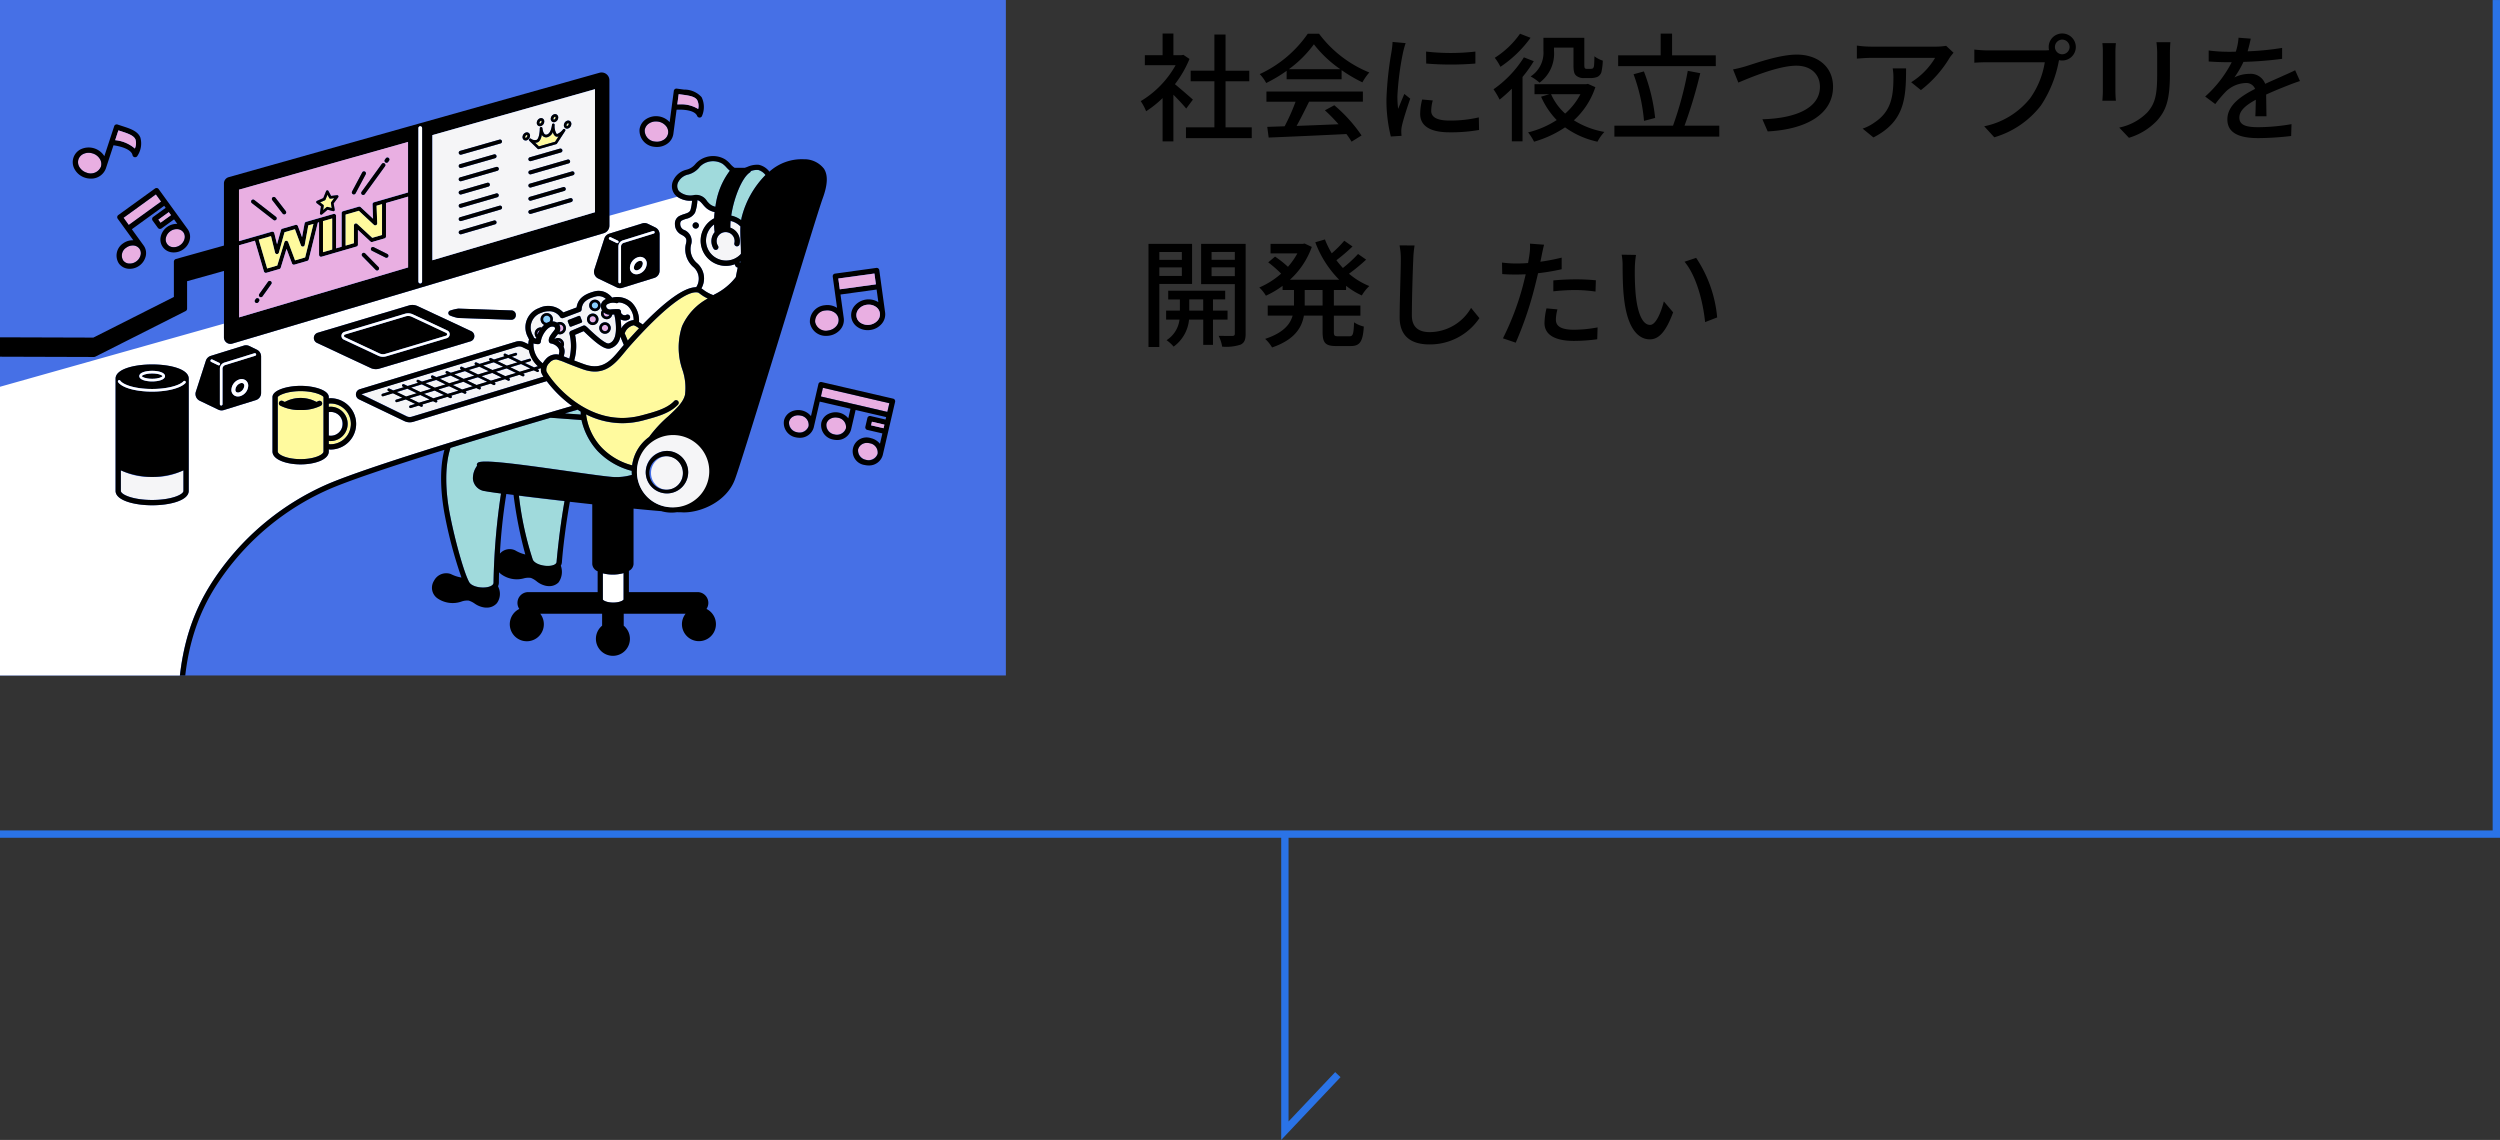 <svg xmlns="http://www.w3.org/2000/svg" xmlns:xlink="http://www.w3.org/1999/xlink" width="340.5" height="155.257" viewBox="0 0 340.5 155.257"><rect x="0" y="0" width="340.5" height="155.257" fill="#333333" stroke="none"/><defs><clipPath id="a"><rect width="137" height="92" transform="translate(0 -0.447)" fill="none"/></clipPath></defs><g transform="translate(-470 -3275)"><path d="M7.472-4.432c-.368-.336-1.7-1.488-2.448-2.1a14.785,14.785,0,0,0,1.984-3.44l-.832-.56-.256.048h-1.1v-2.944H3.344v2.944H.928v1.36H5.12a13.186,13.186,0,0,1-4.752,4.9A7.026,7.026,0,0,1,1.1-2.848,14.1,14.1,0,0,0,3.344-4.64v5.9H4.816V-5.1c.656.656,1.376,1.424,1.744,1.888ZM11.92-.656V-6.928h3.232v-1.44H11.92V-13.3H10.4v4.928H7.168v1.44H10.4V-.656H6.528V.816h8.96V-.656Zm8.624-7.92a15.537,15.537,0,0,0,3.408-3.392,16.022,16.022,0,0,0,3.6,3.392ZM20.24-7.2h7.488V-8.448A20.076,20.076,0,0,0,30.56-6.784,7.243,7.243,0,0,1,31.5-8.128a16.084,16.084,0,0,1-6.848-5.28H23.12a16.181,16.181,0,0,1-6.544,5.5,5.42,5.42,0,0,1,.88,1.216A19.691,19.691,0,0,0,20.24-8.352ZM17.488-4.144h3.968A27.245,27.245,0,0,1,19.968-.8L17.6-.72,17.792.736c2.72-.112,6.784-.288,10.592-.48a10.919,10.919,0,0,1,.7,1.04l1.36-.848a20.36,20.36,0,0,0-3.712-4.112l-1.28.688a23.325,23.325,0,0,1,1.856,1.9c-1.952.08-3.936.16-5.712.224.576-1.024,1.168-2.224,1.7-3.3h7.328V-5.536H17.488Zm21.744-6.832.016,1.632a40.778,40.778,0,0,0,6.7,0v-1.632A29.485,29.485,0,0,1,39.232-10.976Zm.912,6.656L38.7-4.448a8.1,8.1,0,0,0-.272,1.968c0,1.552,1.248,2.5,3.968,2.5A21.952,21.952,0,0,0,46.448-.3l-.032-1.712a17.182,17.182,0,0,1-3.984.432c-1.936,0-2.5-.592-2.5-1.312A5.558,5.558,0,0,1,40.144-4.32Zm-3.7-7.808-1.776-.16a11.631,11.631,0,0,1-.144,1.328,46.172,46.172,0,0,0-.688,6.384A20.332,20.332,0,0,0,34.432.592L35.888.5C35.872.3,35.856.064,35.856-.1a3.128,3.128,0,0,1,.08-.736c.16-.8.72-2.512,1.136-3.728l-.8-.64c-.256.592-.576,1.376-.848,2.032a15.788,15.788,0,0,1-.1-1.712,38.371,38.371,0,0,1,.784-6.032A11.475,11.475,0,0,1,36.448-12.128Zm20.208.608h2.656V-9.2c0,.944.1,1.264.368,1.5a1.594,1.594,0,0,0,1.072.336h.928a2.68,2.68,0,0,0,.88-.16,1.085,1.085,0,0,0,.544-.608A8.049,8.049,0,0,0,63.3-9.744a3.493,3.493,0,0,1-1.136-.592c-.016.608-.032,1.1-.064,1.312a.505.505,0,0,1-.176.352.841.841,0,0,1-.32.048h-.48a.358.358,0,0,1-.24-.064c-.08-.064-.1-.24-.1-.512v-3.648H55.216v1.76a3.861,3.861,0,0,1-1.744,3.5,6.6,6.6,0,0,1,1.216.848,4.925,4.925,0,0,0,1.968-4.32Zm-4.624-1.888a12.085,12.085,0,0,1-3.44,3.28A7.157,7.157,0,0,1,49.36-8.9a16.056,16.056,0,0,0,4.1-3.952Zm.528,3.216A14.954,14.954,0,0,1,48.416-5.84a11.59,11.59,0,0,1,.832,1.408A19.594,19.594,0,0,0,50.912-5.92V1.248h1.456V-7.52A17.108,17.108,0,0,0,53.9-9.664Zm7.7,5.024a9.265,9.265,0,0,1-2.08,2.64,7.789,7.789,0,0,1-1.92-2.64ZM61.28-6.576l-.272.048H54v1.36h2.016l-1.12.336a10.777,10.777,0,0,0,2.128,3.184,12.659,12.659,0,0,1-3.9,1.68A6.562,6.562,0,0,1,53.936,1.3,14.971,14.971,0,0,0,58.16-.656,11.751,11.751,0,0,0,62.576,1.3,5.9,5.9,0,0,1,63.52-.032a11.512,11.512,0,0,1-4.16-1.584,10.592,10.592,0,0,0,2.928-4.512Zm17.408-3.888H72.736v-2.96H71.184v2.96H65.392v1.472h13.3ZM70.432-1.936A24.718,24.718,0,0,0,68.9-8.272l-1.408.384a24.526,24.526,0,0,1,1.424,6.352Zm4,1.056a64.812,64.812,0,0,0,2.144-7.152l-1.7-.32A47.234,47.234,0,0,1,72.864-.88H64.88V.608H79.168V-.88ZM81.04-8.544l.72,1.792c1.456-.608,5.392-2.3,7.9-2.3,2.064,0,3.216,1.248,3.216,2.864,0,3.056-3.6,4.32-7.84,4.432L85.76-.1c5.232-.272,8.9-2.336,8.9-6.08,0-2.8-2.176-4.384-4.928-4.384-2.352,0-5.536,1.152-6.832,1.552A17.472,17.472,0,0,1,81.04-8.544Zm30.032-2.272-1.008-.944a8.233,8.233,0,0,1-1.328.112H99.792a14.338,14.338,0,0,1-1.888-.144v1.776c.688-.048,1.248-.1,1.888-.1h8.768A9.8,9.8,0,0,1,105.3-6.8l1.328,1.072a15.845,15.845,0,0,0,3.92-4.416C110.672-10.336,110.928-10.64,111.072-10.816Zm-6.464,2.128h-1.824a7.108,7.108,0,0,1,.1,1.28c0,2.656-.368,4.672-2.656,6.144a6.075,6.075,0,0,1-1.536.784L100.16.72C104.368-1.44,104.608-4.512,104.608-8.688ZM124.88-11.6a1.011,1.011,0,0,1,.992-1.008A1.025,1.025,0,0,1,126.88-11.6a1.011,1.011,0,0,1-1.008.992A1,1,0,0,1,124.88-11.6Zm-.848,0a1.986,1.986,0,0,0,.048.432,5.432,5.432,0,0,1-.688.032h-7.76c-.528,0-1.28-.064-1.728-.112v1.792c.416-.032,1.056-.064,1.728-.064H123.5a11.593,11.593,0,0,1-2,4.912A10.736,10.736,0,0,1,115.248-.8L116.624.7a12.444,12.444,0,0,0,6.352-4.336,16.3,16.3,0,0,0,2.4-5.872c.016-.1.048-.208.064-.3a1.986,1.986,0,0,0,.432.048,1.844,1.844,0,0,0,1.856-1.84,1.854,1.854,0,0,0-1.856-1.84A1.84,1.84,0,0,0,124.032-11.6Zm16.576-.656h-1.9a12.37,12.37,0,0,1,.1,1.472v2.752c0,2.8-.208,4.048-1.328,5.328a7.463,7.463,0,0,1-3.84,2.08L134.96.768a8.738,8.738,0,0,0,3.824-2.336c1.184-1.344,1.76-2.7,1.76-6.368v-2.848C140.544-11.36,140.576-11.84,140.608-12.256Zm-7.424.128h-1.84a10.334,10.334,0,0,1,.064,1.184v5.36c0,.464-.048,1.024-.064,1.3h1.84c-.032-.32-.064-.88-.064-1.3v-5.36C133.12-11.392,133.152-11.792,133.184-12.128Zm18.368-.608-1.664-.128a7.968,7.968,0,0,1-.368,1.9c-.32.016-.64.016-.944.016a20.681,20.681,0,0,1-2.752-.176v1.5c.9.064,2,.1,2.672.1h.464a16.076,16.076,0,0,1-3.616,4.672l1.376,1.024a17.4,17.4,0,0,1,1.456-1.712,4.078,4.078,0,0,1,2.656-1.152,1.288,1.288,0,0,1,1.312.8c-1.856.944-3.776,2.192-3.776,4.16,0,1.984,1.856,2.544,4.24,2.544a40.743,40.743,0,0,0,4.448-.288l.048-1.616a27.246,27.246,0,0,1-4.448.416C151.04-.672,150-.9,150-1.984c0-.944.864-1.68,2.24-2.432-.016.784-.032,1.7-.064,2.256h1.52c-.016-.768-.032-2.048-.048-2.96,1.12-.512,2.16-.928,2.976-1.248.48-.192,1.168-.448,1.632-.592L157.6-8.432c-.512.256-.976.464-1.52.7-.752.352-1.568.688-2.56,1.152a2.106,2.106,0,0,0-2.144-1.36,4.7,4.7,0,0,0-2.048.48,12.839,12.839,0,0,0,1.232-2.112,49.437,49.437,0,0,0,5.264-.416v-1.488a36.887,36.887,0,0,1-4.7.464C151.328-11.7,151.456-12.288,151.552-12.736ZM5.968,16.32v1.072H2.9V16.32ZM2.9,19.584V18.416H5.968v1.168ZM7.36,20.672V15.216H1.424V29.264H2.9V20.672ZM6.976,24.3v-1.52h1.9V24.3Zm5.216,1.232V24.3H10.208v-1.52h1.664V21.6H4.112v1.184H5.7V24.3H3.824v1.232H5.648a3.875,3.875,0,0,1-1.76,2.8,5.065,5.065,0,0,1,.96.88,5.154,5.154,0,0,0,2.1-3.68H8.88v3.44h1.328v-3.44Zm-2.176-5.92v-1.2h3.168v1.2Zm3.168-3.3v1.072H10.016V16.32Zm1.472-1.1H8.592V20.7h4.592v6.72c0,.24-.08.32-.32.336-.256,0-1.072,0-1.888-.016a4.8,4.8,0,0,1,.48,1.472,6.3,6.3,0,0,0,2.512-.272c.528-.256.688-.688.688-1.5Zm10.48,8.4H22.7V21.5h2.432Zm3.2-2.112v-.576A10.136,10.136,0,0,0,30.48,22.24,5.719,5.719,0,0,1,31.5,20.96a10.017,10.017,0,0,1-2.768-1.68,23.581,23.581,0,0,0,2.336-1.92l-1.1-.768A17.3,17.3,0,0,1,27.9,18.5c-.3-.336-.608-.688-.88-1.056a25.3,25.3,0,0,0,2.192-1.872l-1.12-.784A15.681,15.681,0,0,1,26.384,16.5a12.146,12.146,0,0,1-.928-1.888l-1.312.384a14.379,14.379,0,0,0,3.248,5.1h-6.7a11.026,11.026,0,0,0,2.976-4.464l-.976-.464-.272.048H18.048v1.3H21.7a10.133,10.133,0,0,1-1.28,1.824,14.044,14.044,0,0,0-1.76-1.392l-.928.784a16.81,16.81,0,0,1,1.76,1.536,10.983,10.983,0,0,1-2.976,1.888,5.015,5.015,0,0,1,.9,1.12,12.653,12.653,0,0,0,2.272-1.344V21.5h1.552v2.112H17.664v1.376h3.392c-.336,1.2-1.28,2.352-3.744,3.168a5.045,5.045,0,0,1,.944,1.168c3.024-1.04,4.032-2.64,4.336-4.336h2.544v2.192c0,1.52.368,1.952,1.872,1.952H28.96c1.248,0,1.664-.592,1.792-2.656a4.087,4.087,0,0,1-1.328-.576c-.064,1.584-.144,1.9-.608,1.9H27.264c-.512,0-.592-.08-.592-.624V24.992h3.616V23.616H26.672V21.5Zm9.328-6.064-2.048-.016a9.259,9.259,0,0,1,.176,1.856c0,1.536-.16,5.664-.16,7.936,0,2.656,1.632,3.7,4.064,3.7a8.125,8.125,0,0,0,6.8-3.584L45.36,23.936a6.556,6.556,0,0,1-5.632,3.3c-1.392,0-2.432-.576-2.432-2.272,0-2.208.112-5.9.192-7.68A14.593,14.593,0,0,1,37.664,15.44Zm19.456,8.7L55.632,24a9.4,9.4,0,0,0-.272,2c0,1.584,1.408,2.432,4.016,2.432a24.705,24.705,0,0,0,3.168-.224l.048-1.616a18.08,18.08,0,0,1-3.2.32c-2.048,0-2.48-.656-2.48-1.376A5.874,5.874,0,0,1,57.12,24.144ZM55.3,15.328l-1.92-.144a6.546,6.546,0,0,1-.064,1.44c-.032.3-.112.72-.192,1.2-.56.048-1.1.064-1.6.064a15.078,15.078,0,0,1-1.952-.128l.032,1.568c.576.048,1.168.064,1.9.064.4,0,.832-.016,1.3-.032-.128.528-.256,1.056-.384,1.552A37.007,37.007,0,0,1,49.7,28.08l1.744.592a48.333,48.333,0,0,0,2.528-7.36c.176-.672.352-1.408.512-2.1a28.668,28.668,0,0,0,3.216-.544V17.088a28.075,28.075,0,0,1-2.9.56c.08-.352.144-.672.192-.944C55.056,16.384,55.2,15.728,55.3,15.328Zm1.264,4.864V21.68a26.927,26.927,0,0,1,3.024-.176,20.219,20.219,0,0,1,2.72.208l.048-1.536a27.119,27.119,0,0,0-2.8-.128C58.528,20.048,57.424,20.112,56.56,20.192ZM67.824,16.72l-1.952-.032a8.186,8.186,0,0,1,.128,1.5c0,.96.016,2.88.176,4.288.432,4.208,1.92,5.744,3.536,5.744,1.168,0,2.16-.944,3.168-3.68l-1.264-1.488c-.368,1.456-1.072,3.2-1.872,3.2-1.072,0-1.728-1.7-1.968-4.208a35.823,35.823,0,0,1-.112-3.6A13.1,13.1,0,0,1,67.824,16.72Zm8.192.4-1.584.528c1.616,1.92,2.528,5.472,2.8,8.224l1.648-.64A17.428,17.428,0,0,0,76.016,17.12Z" transform="translate(625 3293)"/><path d="M-2373.5-4656.193H-2714v-1h339.5v-113.1h1Z" transform="translate(3184 8045.298)" fill="#2a73e7"/><path d="M685.5,7035.965v-41.257h1v38.743l6.353-6.721.727.687Z" transform="translate(-41 -3605.708)" fill="#2a73e7"/><g transform="translate(-1215.304 1843.284)"><g transform="translate(1685.304 1432.164)" clip-path="url(#a)"><rect width="149.567" height="112.49" transform="translate(-1.273 -9.363)" fill="#4670e6"/><g transform="translate(-1.153 9.42)"><path d="M1836.868,1586.623a4.787,4.787,0,0,0,1.386.567,58.538,58.538,0,0,1-1.6-8.111l-.977-.126a76.021,76.021,0,0,0-.877,8.119A1.76,1.76,0,0,1,1836.868,1586.623Z" transform="translate(-1765.563 -1521.515)" fill="none"/><path d="M1868.419,1602.573a5.363,5.363,0,0,1-1.463.2,5.428,5.428,0,0,1-1.362-.171v3.565c.021.1.486.417,1.412.417s1.391-.317,1.412-.418Z" transform="translate(-1782.335 -1534.379)" fill="#fff"/><path d="M1840.485,1579.432a43.374,43.374,0,0,0,1.893,8.733c.311.634,1.653.967,2.535.795.254-.049.682-.182.705-.516.006-.076.347-4.126,1.077-8.272C1844.44,1579.913,1842.282,1579.657,1840.485,1579.432Z" transform="translate(-1768.66 -1521.777)" fill="#a0dadc"/><path d="M1826.222,1566.414c-1.078-.145-1.851-.259-2.178-.326a1.852,1.852,0,0,1-1.644-1.653,2.838,2.838,0,0,1,.563-1.8.35.35,0,0,1,.165-.448c.808-.4,5.378.207,12.258,1.185,3.027.431,5.641.8,6.374.8a7.433,7.433,0,0,0,2.289-.3c-.013-.164-.024-.329-.024-.5,0-.015,0-.03,0-.044a9.818,9.818,0,0,1-4.679-2.74,9.342,9.342,0,0,1-2.162-4.187l-4.218-.309c-4.446,1.312-9.186,2.733-13.619,4.107-.831,2.507-.676,5.982-.095,8.992.717,3.713,1.979,8.15,2.649,9.308.36.62,1.743.864,2.623.627.254-.068.68-.234.68-.575A90.913,90.913,0,0,1,1826.222,1566.414Z" transform="translate(-1756.835 -1509.072)" fill="#a0dadc"/><path d="M1856.4,1554.386c-.012-.165-.014-.305-.011-.422-.139-.08-.274-.163-.407-.247l-1.742.51Z" transform="translate(-1776.151 -1507.773)" fill="#a0dadc"/><path d="M1838.782,1525.42h0Z" transform="translate(-1767.733 -1492.362)" fill="#fff"/><path d="M1785.486,1555.994a1.577,1.577,0,0,0-1.852-1.6v3.193a1.579,1.579,0,0,0,1.852-1.6Z" transform="translate(-1737.7 -1508.13)" fill="#fff"/><path d="M1715.348,1540.988a35.859,35.859,0,0,1,14.305-11.67c5.014-2.266,21.22-7.174,33.687-10.823a16.182,16.182,0,0,1-3.444-3.38l-18.177,5.539a1.688,1.688,0,0,1-1.192-.087l-6.188-2.967a.744.744,0,0,1,.1-1.385l21.24-6.472a1.669,1.669,0,0,1,1.192.087l.517.248a2.476,2.476,0,0,1,.1-.638c-.045-.091-.09-.182-.128-.272a2.783,2.783,0,0,1,1.479-4,2.822,2.822,0,0,1,3.313.589l1.811-.679c.16-1.1.907-1.775,2.389-2.174a2.219,2.219,0,0,1,1.854.292,2.858,2.858,0,0,1,.594.542c.019,0,.037,0,.055,0,.038-.007.07-.025.109-.031a2.959,2.959,0,0,1,2.494.68,3.475,3.475,0,0,1,1.007,2.685c.157.092.329.2.511.329,3.2-3.282,5.59-4.981,7.144-5.074l.03-.01a.91.91,0,0,1,.116-.009,2.1,2.1,0,0,0-.359-2.707,3.18,3.18,0,0,1-1.042-3.23c.163-.671-.023-.889-.706-1.245a1.576,1.576,0,0,1-.8-1.394,1.177,1.177,0,0,1,.556-1.087,4.291,4.291,0,0,1,.758-.3c.415-.134.639-.217.792-.5a5.929,5.929,0,0,0,.226-1.306,3.135,3.135,0,0,1-2.02-.537l-9.236,2.585v1.356a1.073,1.073,0,0,1-.762,1.022l-24.9,7.4-25.7,7.639a.9.9,0,0,1-.256.038.889.889,0,0,1-.883-.887v-1.869l-31.707,8.936v42.872h25.459s0,0,0-.006C1709.855,1549.769,1712.8,1544.52,1715.348,1540.988Zm51.043-41.084,1.361-4.215a1.024,1.024,0,0,1,.669-.661l4.5-1.4h0a1.019,1.019,0,0,1,.744.054l1.033.5a1.027,1.027,0,0,1,.58.92v4.976a1.018,1.018,0,0,1-.718.975l-4.362,1.354a1.034,1.034,0,0,1-.3.046,1.021,1.021,0,0,1-.441-.1l-2.532-1.213A1.025,1.025,0,0,1,1766.391,1499.9Zm-19.633,5.6a6.417,6.417,0,0,1,1.111-.267l7.176.246a.613.613,0,0,1,.648.657h0a.609.609,0,0,1-.659.619h-.028l-7.176-.246a5.546,5.546,0,0,1-1.092-.331.359.359,0,0,1,.02-.679Zm-18.038,3.021,12.411-3.715a1.676,1.676,0,0,1,1.19.087l7.3,3.414a.744.744,0,0,1-.1,1.386l-12.411,3.715a1.678,1.678,0,0,1-1.191-.088l-7.3-3.413a.743.743,0,0,1,.1-1.386Zm-6.169,15.973v-7.209c0-.946,1.99-1.531,3.834-1.531s3.835.586,3.835,1.531v.176c.078-.005.153-.024.233-.024a3.495,3.495,0,0,1,0,6.99c-.08,0-.154-.019-.233-.024v.289c0,1.142-1.976,1.758-3.835,1.758s-3.834-.616-3.834-1.758Zm-10.438-7.946,1.362-4.215a1.022,1.022,0,0,1,.669-.661l4.5-1.4h0a1.017,1.017,0,0,1,.743.054l1.033.5a1.026,1.026,0,0,1,.58.921v4.975a1.016,1.016,0,0,1-.719.975l-4.362,1.355a1.021,1.021,0,0,1-.744-.055l-2.532-1.214A1.025,1.025,0,0,1,1712.112,1516.55Zm-10.933,13.516v-15.3c0-2.567,9.963-2.567,9.963,0v15.3c0,1.283-2.506,1.955-4.981,1.955S1701.179,1531.349,1701.179,1530.066Z" transform="translate(-1684.285 -1473.071)" fill="#fff"/><path d="M1858.409,1534.721c2.474.893,3.662-.555,4.92-2.085.152-.185.306-.365.46-.545l-.084-.2c-.155-.375-.3-.727-.393-.944a1.958,1.958,0,0,1-1.4,1.63c-.732.186-1.83-.681-3.356-2.136-.094-.09-.175-.167-.239-.228l-1.172.5a7.036,7.036,0,0,1-.115,3.5C1857.4,1534.35,1857.849,1534.519,1858.409,1534.721Z" transform="translate(-1777.668 -1494.972)" fill="#fff"/><path d="M1826.745,1541.907l1.454-.446-1.276-.612-1.454.446Z" transform="translate(-1760.483 -1500.765)" fill="#f5f5f7"/><path d="M1818.136,1544.548l1.453-.446-1.275-.611-1.454.446Z" transform="translate(-1755.795 -1502.203)" fill="#f5f5f7"/><path d="M1822.441,1543.227l1.453-.446-1.276-.611-1.453.446Z" transform="translate(-1758.139 -1501.484)" fill="#f5f5f7"/><path d="M1813.832,1545.868l1.454-.446-1.276-.611-1.454.446Z" transform="translate(-1753.45 -1502.922)" fill="#f5f5f7"/><path d="M1805.223,1548.51l1.453-.446-1.275-.611-1.453.446Z" transform="translate(-1748.762 -1504.361)" fill="#f5f5f7"/><path d="M1809.527,1547.189l1.454-.446-1.276-.611-1.454.446Z" transform="translate(-1751.106 -1503.642)" fill="#f5f5f7"/><path d="M1835.532,1538.208l-1.453.446,1.275.611,1.453-.446Z" transform="translate(-1765.171 -1499.326)" fill="#f5f5f7"/><path d="M1830.772,1542.695l-1.454.446,1.275.611,1.454-.446Z" transform="translate(-1762.579 -1501.77)" fill="#f5f5f7"/><path d="M1817.859,1546.656l-1.454.446,1.275.612,1.454-.446Z" transform="translate(-1755.547 -1503.927)" fill="#f5f5f7"/><path d="M1813.554,1547.977l-1.454.446,1.276.611,1.454-.446Z" transform="translate(-1753.202 -1504.646)" fill="#f5f5f7"/><path d="M1836.352,1541.986l-1.275-.612-1.454.446,1.275.611Z" transform="translate(-1764.923 -1501.051)" fill="#f5f5f7"/><path d="M1809.25,1549.3l-1.453.446,1.275.612,1.453-.446Z" transform="translate(-1750.859 -1505.366)" fill="#f5f5f7"/><path d="M1831.049,1540.586l1.454-.446-1.276-.612-1.454.446Z" transform="translate(-1762.827 -1500.046)" fill="#f5f5f7"/><path d="M1839.381,1540.053l-1.454.446,1.275.612,1.454-.446Z" transform="translate(-1767.268 -1500.331)" fill="#f5f5f7"/><path d="M1818.179,1538.883a3.01,3.01,0,0,1-.3-.558,1.383,1.383,0,0,1-.032-.542c-.021-.014-.041-.029-.061-.043l-.41.126.092.044a.18.18,0,0,1-.155.324l-.444-.213-1.453.446.075.036a.18.18,0,0,1-.077.342.176.176,0,0,1-.077-.018l-.427-.2-1.454.446.058.028a.179.179,0,0,1-.077.342.173.173,0,0,1-.077-.018l-.409-.2-1.454.446.041.019a.18.18,0,0,1-.077.342.174.174,0,0,1-.077-.018l-.393-.188-1.453.446.024.011a.18.18,0,0,1-.155.324l-.376-.18-1.453.446.007,0a.18.18,0,0,1-.078.342.177.177,0,0,1-.077-.018l-.358-.172-1.458.448a.179.179,0,0,1,.078.233.181.181,0,0,1-.162.1.171.171,0,0,1-.078-.018l-.34-.163-1.466.449a.176.176,0,0,1,.069.223.18.18,0,0,1-.162.1.177.177,0,0,1-.077-.018l-.324-.156-1.473.452a.174.174,0,0,1,.06.212.18.18,0,0,1-.162.1.176.176,0,0,1-.077-.017l-.307-.147-1.065.327a.165.165,0,0,1-.053.008.179.179,0,0,1-.053-.351l.694-.213-1.276-.611-1.2.368a.162.162,0,0,1-.052.008.179.179,0,0,1-.053-.351l.829-.254-1.276-.611-1.337.41a.179.179,0,0,1-.1-.343l.965-.3-.174-.083a.18.18,0,0,1,.155-.324l.526.252,1.453-.446-.157-.075a.18.18,0,0,1,.155-.324l.508.244,1.454-.446-.14-.066a.18.18,0,0,1,.155-.324l.491.235,1.454-.446-.122-.059a.179.179,0,1,1,.155-.324l.475.227,1.453-.446-.1-.051a.179.179,0,1,1,.155-.324l.457.219,1.453-.446-.088-.042a.18.18,0,1,1,.155-.324l.44.211,1.453-.446-.071-.034a.18.18,0,1,1,.155-.324l.423.2,1.454-.447-.054-.025a.18.18,0,0,1,.155-.324l.406.195,1.454-.446-.037-.018a.179.179,0,1,1,.155-.324l.388.186.965-.3a.179.179,0,1,1,.105.343l-.594.182,1.276.612,1.1-.338a.18.18,0,0,1,.105.343l-.73.224,1.275.611.522-.16a3.88,3.88,0,0,1-.918-1.219,4.107,4.107,0,0,1-.312-.953l-.905-.436a.945.945,0,0,0-.677-.048l-21.24,6.472,6.184,3.014a.963.963,0,0,0,.677.048Z" transform="translate(-1742.999 -1497.459)" fill="#f5f5f7"/><path d="M1822.163,1545.336l-1.453.446,1.275.612,1.453-.446Z" transform="translate(-1757.891 -1503.208)" fill="#f5f5f7"/><path d="M1826.468,1544.015l-1.453.446,1.275.611,1.454-.446Z" transform="translate(-1760.235 -1502.489)" fill="#f5f5f7"/><path d="M1891.048,1499.642a2.746,2.746,0,0,1,.572,3.425,2.44,2.44,0,0,1,.263.18,4.971,4.971,0,0,0,1.361.733l.156-.094a8.288,8.288,0,0,0,2.872-2.307c.016-.025.026-.053.042-.08.075-.418.162-.843.256-1.269a.48.48,0,0,1-.293-.177,1.666,1.666,0,0,1-.112-.278,3.41,3.41,0,0,1-1.18.221,3.442,3.442,0,0,1-1.634-6.477c.015-.281.037-.565.072-.854a2.484,2.484,0,0,1-1.113-.519,4.224,4.224,0,0,1-.476-.5c-.283-.332-.487-.547-.757-.6a5.71,5.71,0,0,1-.323,1.7,1.8,1.8,0,0,1-1.2.838,3.734,3.734,0,0,0-.638.251.513.513,0,0,0-.178.45.861.861,0,0,0,.41.76,1.622,1.622,0,0,1,1.071,2.052A2.5,2.5,0,0,0,1891.048,1499.642Zm-.122-5.575a.428.428,0,1,1-.5.346A.427.427,0,0,1,1890.925,1494.067Z" transform="translate(-1794.937 -1473.647)" fill="#fff"/><path d="M1892.791,1498.505a.428.428,0,1,0-.346-.5A.428.428,0,0,0,1892.791,1498.505Z" transform="translate(-1796.953 -1477.242)"/><path d="M1906.511,1482.356c-1.057.687-2.168,3.433-2.524,5.863a3.421,3.421,0,0,1,1.351.617,4.615,4.615,0,0,1,.088-.455,12.524,12.524,0,0,1,3.227-5.688,1.893,1.893,0,0,0-1.01-.7,2.17,2.17,0,0,0-.99.168A.348.348,0,0,1,1906.511,1482.356Z" transform="translate(-1803.243 -1468.705)" fill="#a0dadc"/><path d="M1890.184,1484.006a1.728,1.728,0,0,1,1.713.83,3.594,3.594,0,0,0,.392.415,1.727,1.727,0,0,0,.753.354,10.2,10.2,0,0,1,1.965-4.905,5.218,5.218,0,0,1-.45-.437,3.009,3.009,0,0,0-.563-.517,2.516,2.516,0,0,0-2.071-.213,2.427,2.427,0,0,0-.993.615,2.944,2.944,0,0,1-1.591,1.071,1.991,1.991,0,0,0-1.326.971,1.146,1.146,0,0,0,.035,1.249A2.319,2.319,0,0,0,1890.184,1484.006Z" transform="translate(-1794.454 -1467.301)" fill="#a0dadc"/><path d="M1906.584,1509.515c.008-.06.017-.118.023-.178-.043.03-.09.054-.134.082.011.034.021.068.031.1Z" transform="translate(-1804.596 -1483.603)" fill="#a0dadc"/><path d="M1896.454,1499.927a2.725,2.725,0,0,0,4.751,1.833c.007-.578-.015-1.167-.041-1.752-.03-.7-.052-1.365-.022-1.989a2.732,2.732,0,0,0-1.341-.752,8.913,8.913,0,0,0-.033.924,1.923,1.923,0,0,1,1.25,2.26.359.359,0,0,1-.7-.162,1.225,1.225,0,1,0-2.232.375.359.359,0,1,1-.609.381,1.919,1.919,0,0,1,.146-2.253,8.3,8.3,0,0,1-.08-1.034A2.723,2.723,0,0,0,1896.454,1499.927Z" transform="translate(-1799.141 -1477.031)" fill="#f5f5f7"/><path d="M1868.281,1521.6a.355.355,0,0,1-.325.1,1.567,1.567,0,0,0-1.266.188.272.272,0,0,0-.1.257.467.467,0,0,0,.185.313.576.576,0,0,0,.433.1,8.232,8.232,0,0,1,1.053-.039.36.36,0,0,1,.35.4.383.383,0,0,0,.212.34.49.49,0,0,0,.47.055.359.359,0,0,1,.4.6,1,1,0,0,1-.554.156,1.327,1.327,0,0,1-.583-.152v0a8.714,8.714,0,0,1,.083,1.228,2.273,2.273,0,0,1,1.7-1.143,2.659,2.659,0,0,0-.766-1.88A2.112,2.112,0,0,0,1868.281,1521.6Z" transform="translate(-1782.874 -1490.285)" fill="#fff"/><path d="M1844.365,1525.082c.044.1.095.208.148.312a.792.792,0,0,0,.273.124c.011-.044.029-.09.042-.134a.835.835,0,0,1-.226-.564.845.845,0,0,1,.844-.844.81.81,0,0,1,.111.023,3.229,3.229,0,0,1,.335-.357.841.841,0,1,1,1.2-.757.826.826,0,0,1-.057.282,1.232,1.232,0,0,1,.615.168.826.826,0,0,1,.367-.093.843.843,0,1,1,0,1.687.816.816,0,0,1-.238-.048l-.112.145a4.108,4.108,0,0,0-.377.532c.008,0,.016.007.024.01a.819.819,0,0,1,.441-.143.845.845,0,0,1,.844.844.83.83,0,0,1-.074.339,1.44,1.44,0,0,1,.118.943c-.032.146-.057.263-.081.381.162.061.333.129.537.211l.22.089a6.849,6.849,0,0,0,.017-3.38.359.359,0,0,1,.211-.4l1.644-.7a.361.361,0,0,1,.33.026,4.127,4.127,0,0,1,.48.429c1.807,1.722,2.46,2.016,2.687,1.96.829-.207,1.149-1.335.9-3.174a7.622,7.622,0,0,0-.148-.771c-.1,0-.192.01-.275.018a.773.773,0,0,1-.752.627.785.785,0,0,1-.784-.783.764.764,0,0,1,.145-.427,1.175,1.175,0,0,1-.15-.442.989.989,0,0,1,.332-.88,1.407,1.407,0,0,1,.351-.225,1.983,1.983,0,0,0-.16-.127,1.5,1.5,0,0,0-1.269-.2c-1.49.4-1.83,1-1.883,1.763a.361.361,0,0,1-.232.312l-2.275.853a.359.359,0,0,1-.431-.146,1.76,1.76,0,0,0-1.549-.781,2.524,2.524,0,0,0-1.031.222A2.092,2.092,0,0,0,1844.365,1525.082Zm9.812-1.8a.783.783,0,1,1-.784.783A.784.784,0,0,1,1854.177,1523.286Zm-1.371-3.079a.784.784,0,1,1-.783.783A.785.785,0,0,1,1852.806,1520.208Zm-.3,1.887a.784.784,0,1,1-.783.784A.785.785,0,0,1,1852.508,1522.094Zm-3.387.959a.18.18,0,0,1,.1-.095l1.374-.532a.18.18,0,0,1,.233.1l.226.586a.18.18,0,0,1-.1.233l-1.373.531a.179.179,0,0,1-.232-.1l-.227-.585A.182.182,0,0,1,1849.121,1523.053Z" transform="translate(-1770.624 -1489.26)" fill="#f5f5f7"/><path d="M1862.721,1522.423a.424.424,0,1,0-.424-.425A.425.425,0,0,0,1862.721,1522.423Z" transform="translate(-1780.539 -1490.268)" fill="#89cefa"/><path d="M1862.291,1522.353a.784.784,0,1,0-.783-.784A.785.785,0,0,0,1862.291,1522.353Zm0-1.208a.424.424,0,1,1-.424.424A.425.425,0,0,1,1862.291,1521.145Z" transform="translate(-1780.109 -1489.839)"/><path d="M1865.306,1528.759a.424.424,0,1,0,.425-.424A.425.425,0,0,0,1865.306,1528.759Z" transform="translate(-1782.177 -1493.949)" fill="#e9afe2"/><path d="M1864.517,1528.329a.784.784,0,1,0,.784-.783A.784.784,0,0,0,1864.517,1528.329Zm1.208,0a.424.424,0,1,1-.424-.424A.425.425,0,0,1,1865.725,1528.329Z" transform="translate(-1781.748 -1493.52)"/><circle cx="0.424" cy="0.424" r="0.424" transform="translate(81.46 33.193)" fill="#e9afe2"/><path d="M1861.637,1526.5a.784.784,0,1,0-.783-.783A.785.785,0,0,0,1861.637,1526.5Zm0-1.208a.424.424,0,1,1-.424.424A.425.425,0,0,1,1861.637,1525.288Z" transform="translate(-1779.753 -1492.095)"/><path d="M1866.254,1525.161a.423.423,0,0,0,.383-.247,1.277,1.277,0,0,1-.706-.25c-.027-.021-.048-.045-.073-.068a.431.431,0,0,0-.028.141A.425.425,0,0,0,1866.254,1525.161Z" transform="translate(-1782.462 -1491.914)" fill="#e9afe2"/><path d="M1848.739,1526.083a.484.484,0,1,0-.484.485c.009,0,.016,0,.025-.006a1.651,1.651,0,0,1,.323-.146A.482.482,0,0,0,1848.739,1526.083Z" transform="translate(-1772.628 -1492.46)" fill="#89cefa"/><path d="M1852.152,1533.032a2.159,2.159,0,0,1,.457.369A.478.478,0,0,0,1852.152,1533.032Z" transform="translate(-1775.014 -1496.508)" fill="#e9afe2"/><path d="M1846,1530.37a.456.456,0,0,0,.027.129,4.229,4.229,0,0,1,.305-.583A.481.481,0,0,0,1846,1530.37Z" transform="translate(-1771.666 -1494.811)" fill="#e9afe2"/><path d="M1852.62,1529.2a.484.484,0,1,0,0-.969.507.507,0,0,0-.081.016c.016.025.038.052.048.074a1.022,1.022,0,0,1,0,.872C1852.6,1529.2,1852.609,1529.2,1852.62,1529.2Z" transform="translate(-1775.225 -1493.896)" fill="#e9afe2"/><path d="M1855.509,1527.109a.191.191,0,0,0,.065-.012l1.373-.531a.18.18,0,0,0,.1-.233l-.226-.586a.184.184,0,0,0-.1-.1.181.181,0,0,0-.137,0l-1.374.532a.18.18,0,0,0-.1.232l.228.585A.179.179,0,0,0,1855.509,1527.109Z" transform="translate(-1776.621 -1492.478)"/><path d="M1845.178,1532.71a3.09,3.09,0,0,0,.933,1.129,2.623,2.623,0,0,1,.377-.527,1.863,1.863,0,0,1,1.622-.685c.062.014.117.03.176.045.019-.09.036-.176.058-.271a.812.812,0,0,0-.125-.65,1.529,1.529,0,0,0-.988-.61.359.359,0,0,1-.294-.3c-.071-.462.215-.828.575-1.292l.23-.3a.327.327,0,0,0,.01-.274c-.057-.112-.232-.135-.368-.135-.6,0-1.432,1.124-1.54,2.072a.36.36,0,0,1-.34.318,1.861,1.861,0,0,1-.654-.1A3.1,3.1,0,0,0,1845.178,1532.71Z" transform="translate(-1771.032 -1494.225)" fill="#fff"/><path d="M1873.37,1528.44a1.645,1.645,0,0,0-1.234,1.109c.072.159.2.458.41.976.531-.592,1.045-1.152,1.539-1.671A3.1,3.1,0,0,0,1873.37,1528.44Z" transform="translate(-1785.897 -1494.007)" fill="#fffa9e"/><path d="M1861.646,1535.364c1.813-.484,3.462-.924,4.423-1.954a.359.359,0,1,1,.525.49c-1.1,1.181-2.848,1.647-4.7,2.14a11.168,11.168,0,0,1-2.892.388,11.019,11.019,0,0,1-4.93-1.2,8.057,8.057,0,0,0,2.089,4.485,8.943,8.943,0,0,0,4.187,2.458,5.676,5.676,0,0,1,2.31-3.867,17.46,17.46,0,0,1,2.589-2.8c1.1-1.021,2.055-1.9,2.3-2.934a7.577,7.577,0,0,0-.344-3.4,9.279,9.279,0,0,1-.052-5.96,8.007,8.007,0,0,1,3.5-3.761,5.355,5.355,0,0,1-1.048-.637,1.481,1.481,0,0,0-.218-.145l0-.025a.19.19,0,0,1-.026,0c-1.461-.411-4.888,2.277-9.408,7.373-.216.243-.427.5-.638.756-1.3,1.579-2.771,3.368-5.719,2.3-1.1-.4-1.791-.676-2.29-.877a7.909,7.909,0,0,0-1.286-.447,1.2,1.2,0,0,0-.94.475,1.25,1.25,0,0,0-.415,1.085C1848.873,1529.994,1854.051,1537.387,1861.646,1535.364Z" transform="translate(-1773.105 -1488.647)" fill="#fffa9e"/><path d="M1826.353,1483.6c.684-1.869.741-3.152.181-4.036a3.364,3.364,0,0,0-2.744-1.3,6.594,6.594,0,0,0-4.693,1.688,2.49,2.49,0,0,0-1.443-.933,3.229,3.229,0,0,0-1.581.292c-.116.042-.231.084-.345.122l-1.38-.009a2.765,2.765,0,0,1-.565-.505,3.594,3.594,0,0,0-.706-.635,3.228,3.228,0,0,0-2.7-.281,3.154,3.154,0,0,0-1.348.895,2.276,2.276,0,0,1-1.243.793,2.644,2.644,0,0,0-1.727,1.346,1.81,1.81,0,0,0,.124,1.991,1.955,1.955,0,0,0,.362.343,3.135,3.135,0,0,0,2.02.537,5.945,5.945,0,0,1-.226,1.306c-.153.281-.377.364-.792.5a4.315,4.315,0,0,0-.758.3,1.177,1.177,0,0,0-.556,1.087,1.576,1.576,0,0,0,.8,1.394c.682.355.869.574.705,1.245a3.18,3.18,0,0,0,1.042,3.23,2.1,2.1,0,0,1,.359,2.707.868.868,0,0,0-.116.009c-.009,0-.021.008-.03.01-1.554.092-3.948,1.792-7.144,5.074-.183-.126-.354-.237-.511-.329a3.474,3.474,0,0,0-1.007-2.685,2.958,2.958,0,0,0-2.494-.68c-.039.006-.071.024-.109.031-.019,0-.037,0-.055,0a2.857,2.857,0,0,0-.594-.542,2.218,2.218,0,0,0-1.853-.292c-1.482.4-2.229,1.074-2.389,2.174l-1.811.679a2.822,2.822,0,0,0-3.313-.59,2.782,2.782,0,0,0-1.479,4c.038.09.082.181.127.272a2.478,2.478,0,0,0-.1.638l-.517-.248a1.67,1.67,0,0,0-1.192-.087l-21.24,6.472a.744.744,0,0,0-.1,1.385l6.189,2.967a1.684,1.684,0,0,0,1.192.087l18.177-5.539a16.167,16.167,0,0,0,3.444,3.38c-12.466,3.65-28.672,8.558-33.687,10.823a35.855,35.855,0,0,0-14.3,11.67c-2.547,3.532-5.492,8.781-5.658,18.093,0,0,0,0,0,.006a.359.359,0,0,0,.352.359h.006a.359.359,0,0,0,.359-.353c.162-9.112,3.036-14.237,5.523-17.685a35.131,35.131,0,0,1,14.018-11.437c2.757-1.245,8.935-3.3,16.012-5.5-.886,3.246-.262,7.32.037,8.868a60.125,60.125,0,0,0,2.278,8.525,4.82,4.82,0,0,1-1.449-.476,1.871,1.871,0,0,0-2.29.92,1.761,1.761,0,0,0,.538,2.436,3.646,3.646,0,0,0,3.249.378,2.3,2.3,0,0,1,.944-.115,3.083,3.083,0,0,1,.8.4,3.057,3.057,0,0,0,1.316.537,2.275,2.275,0,0,0,.313.021,1.814,1.814,0,0,0,1.4-.6,2.133,2.133,0,0,0,.24-2.118c-.022-.072-.053-.136-.08-.2a1.1,1.1,0,0,0,.115-.486c0-.365.009-.848.027-1.415a2.181,2.181,0,0,0,.229.223,3.6,3.6,0,0,0,3.177.6,2.3,2.3,0,0,1,.936-.049,3.045,3.045,0,0,1,.762.45,3.024,3.024,0,0,0,1.261.62,2.25,2.25,0,0,0,.458.048,1.757,1.757,0,0,0,1.271-.5,2.459,2.459,0,0,0,.316-2.285,1.087,1.087,0,0,0,.149-.465c.1-1.485.485-4.9,1.085-8.239,1.01.115,2.033.229,3.048.34v8.139a1.17,1.17,0,0,0,.734.986v2.836h-9.45a1.473,1.473,0,0,0-1.471,1.472,1.458,1.458,0,0,0,.251.822,2.32,2.32,0,1,0,2.849.65h8.43v1.631a2.316,2.316,0,1,0,2.943,0v-1.632h8.43a2.292,2.292,0,0,0-.5,1.414,2.315,2.315,0,1,0,3.344-2.063,1.471,1.471,0,0,0-1.22-2.293h-9.349v-2.893a1.115,1.115,0,0,0,.633-.929v-7.549c1.429.142,2.716.26,3.774.346a5.2,5.2,0,0,0,1.4.2,5.262,5.262,0,0,0,.733-.057c.142.005.268.008.373.008.074,0,.136,0,.19,0,.13.011.264.017.4.017,2.312,0,5.755-1.434,6.91-4.422.64-1.657,3.77-11.85,6.8-21.707C1823.6,1492.327,1825.89,1484.865,1826.353,1483.6Zm-27.117,54.623c-.021.1-.486.418-1.412.418s-1.391-.317-1.412-.417v-3.565a5.43,5.43,0,0,0,1.362.171,5.374,5.374,0,0,0,1.463-.2Zm-18.395-1.716c-.88.237-2.263-.007-2.623-.628-.67-1.158-1.933-5.595-2.649-9.308-.581-3.01-.736-6.485.095-8.992,4.433-1.374,9.172-2.8,13.619-4.107l4.218.309a9.347,9.347,0,0,0,2.162,4.187,9.819,9.819,0,0,0,4.679,2.74c0,.015,0,.03,0,.045,0,.168.01.333.024.5a7.432,7.432,0,0,1-2.289.3c-.732,0-3.346-.372-6.374-.8-6.879-.979-11.449-1.589-12.258-1.185a.35.35,0,0,0-.164.448,2.84,2.84,0,0,0-.563,1.8,1.852,1.852,0,0,0,1.644,1.653c.327.067,1.1.182,2.178.326a90.932,90.932,0,0,0-1.017,12.149C1781.521,1536.274,1781.1,1536.44,1780.841,1536.509Zm-10.464-23.171a.961.961,0,0,1-.677-.048l-6.184-3.014,21.24-6.472a.947.947,0,0,1,.677.048l.9.436a4.121,4.121,0,0,0,.312.953,3.883,3.883,0,0,0,.918,1.219l-.522.161-1.275-.612.729-.223a.18.18,0,1,0-.105-.344l-1.1.338-1.276-.612.594-.182a.18.18,0,0,0-.105-.343l-.965.3-.389-.186a.179.179,0,1,0-.155.324l.036.018-1.454.446-.406-.195a.18.18,0,0,0-.155.324l.054.026-1.454.446-.423-.2a.18.18,0,0,0-.155.324l.071.034-1.453.446-.44-.211a.18.18,0,0,0-.155.324l.088.042-1.453.446-.457-.219a.179.179,0,1,0-.155.324l.105.051-1.453.446-.475-.227a.179.179,0,1,0-.155.324l.122.059-1.453.446-.491-.236a.18.18,0,0,0-.155.324l.139.066-1.454.446-.508-.244a.18.18,0,0,0-.155.324l.157.075-1.453.446-.526-.252a.179.179,0,1,0-.155.324l.174.083-.965.3a.18.18,0,0,0,.052.351.175.175,0,0,0,.053-.008l1.337-.41,1.275.611-.829.254a.18.18,0,0,0,.053.351.162.162,0,0,0,.052-.008l1.2-.368,1.276.611-.694.213a.179.179,0,0,0,.105.343l1.065-.327.307.147a.177.177,0,0,0,.077.017.18.18,0,0,0,.162-.1.174.174,0,0,0-.06-.212l1.473-.452.324.155a.17.17,0,0,0,.077.018.18.18,0,0,0,.162-.1.176.176,0,0,0-.069-.223l1.466-.449.341.163a.17.17,0,0,0,.077.018.181.181,0,0,0,.162-.1.178.178,0,0,0-.078-.233l1.458-.448.358.172a.177.177,0,0,0,.077.018.18.18,0,0,0,.077-.342l-.006,0,1.453-.446.375.18a.177.177,0,0,0,.078.017.18.18,0,0,0,.077-.342l-.024-.011,1.453-.446.393.188a.167.167,0,0,0,.078.018.18.18,0,0,0,.077-.342l-.041-.02,1.454-.446.409.2a.174.174,0,0,0,.077.018.18.18,0,0,0,.077-.342l-.058-.028,1.454-.446.427.2a.177.177,0,0,0,.077.018.18.18,0,0,0,.077-.342l-.075-.036,1.453-.446.444.212a.173.173,0,0,0,.077.017.179.179,0,0,0,.078-.341l-.092-.044.41-.126.061.043a1.387,1.387,0,0,0,.032.542,3.01,3.01,0,0,0,.3.559Zm18.659-14.37a1.759,1.759,0,0,1,1.549.781.36.36,0,0,0,.431.146l2.275-.853a.361.361,0,0,0,.232-.312c.053-.768.393-1.362,1.883-1.763a1.5,1.5,0,0,1,1.269.2,1.983,1.983,0,0,1,.16.127,1.429,1.429,0,0,0-.351.225.989.989,0,0,0-.332.88,1.168,1.168,0,0,0,.15.442.764.764,0,0,0-.145.428.785.785,0,0,0,.784.783.773.773,0,0,0,.752-.627c.083-.008.171-.015.275-.018a7.594,7.594,0,0,1,.148.771c.249,1.84-.071,2.967-.9,3.174-.227.056-.88-.238-2.687-1.96a4.177,4.177,0,0,0-.48-.429.361.361,0,0,0-.33-.026l-1.644.7a.359.359,0,0,0-.211.4,6.849,6.849,0,0,1-.017,3.38l-.221-.089c-.2-.082-.374-.15-.536-.211.024-.118.049-.236.081-.381a1.438,1.438,0,0,0-.118-.943.834.834,0,0,0,.074-.339.845.845,0,0,0-.844-.844.82.82,0,0,0-.441.143l-.024-.01a4.092,4.092,0,0,1,.377-.531l.111-.145a.818.818,0,0,0,.238.048.843.843,0,1,0,0-1.687.827.827,0,0,0-.367.092,1.232,1.232,0,0,0-.616-.168.826.826,0,0,0,.057-.282.844.844,0,1,0-1.2.757,3.207,3.207,0,0,0-.335.358.86.86,0,0,0-.112-.023.845.845,0,0,0-.844.844.835.835,0,0,0,.226.564c-.013.044-.031.09-.042.134a.787.787,0,0,1-.273-.123c-.053-.1-.1-.207-.148-.312a2.092,2.092,0,0,1,1.113-3.074A2.528,2.528,0,0,1,1789.036,1498.968Zm-1.521,3.162a.462.462,0,0,1-.026-.129.48.48,0,0,1,.332-.454A4.286,4.286,0,0,0,1787.516,1502.13Zm1.262-1.58a.49.49,0,1,1,.348-.152,1.657,1.657,0,0,0-.323.146C1788.794,1500.545,1788.787,1500.55,1788.778,1500.55Zm1.736.323c-.011-.022-.033-.049-.048-.074a.5.5,0,0,1,.081-.016.484.484,0,1,1,0,.969c-.011,0-.019-.005-.03-.006A1.022,1.022,0,0,0,1790.514,1500.873Zm-.224,2.094a.478.478,0,0,1,.457.369A2.164,2.164,0,0,0,1790.289,1502.966Zm6.257-3.842c.025.022.046.047.073.067a1.277,1.277,0,0,0,.706.25.423.423,0,0,1-.808-.177A.431.431,0,0,1,1796.546,1499.125Zm-3.922,3.053,1.172-.5.239.228c1.527,1.455,2.624,2.322,3.356,2.136a1.958,1.958,0,0,0,1.4-1.631c.094.218.239.569.394.944l.084.2c-.154.18-.308.361-.46.545-1.258,1.531-2.446,2.978-4.92,2.085-.56-.2-1.009-.372-1.383-.517A7.033,7.033,0,0,0,1792.624,1502.177Zm7.176.783c-.214-.518-.338-.817-.41-.976a1.645,1.645,0,0,1,1.234-1.11,3.11,3.11,0,0,1,.715.414C1800.845,1501.809,1800.331,1502.369,1799.8,1502.96Zm-.887-1.653a8.79,8.79,0,0,0-.083-1.228v0a1.325,1.325,0,0,0,.583.152,1,1,0,0,0,.554-.156.359.359,0,0,0-.4-.6.49.49,0,0,1-.47-.056.383.383,0,0,1-.212-.34.36.36,0,0,0-.088-.274.364.364,0,0,0-.262-.122,8.32,8.32,0,0,0-1.053.039.575.575,0,0,1-.434-.1.467.467,0,0,1-.185-.314.271.271,0,0,1,.1-.256,1.567,1.567,0,0,1,1.266-.188.356.356,0,0,0,.326-.1,2.109,2.109,0,0,1,1.285.521,2.659,2.659,0,0,1,.767,1.88A2.274,2.274,0,0,0,1798.913,1501.307Zm-11.945,2.039a1.856,1.856,0,0,0,.654.1.359.359,0,0,0,.34-.318c.108-.948.943-2.072,1.54-2.072.137,0,.312.023.368.135a.328.328,0,0,1-.01.274l-.23.3c-.361.464-.646.831-.575,1.292a.359.359,0,0,0,.294.3,1.527,1.527,0,0,1,.988.61.812.812,0,0,1,.125.65c-.021.1-.039.182-.058.271-.059-.015-.114-.031-.176-.045a1.864,1.864,0,0,0-1.622.686,2.606,2.606,0,0,0-.377.527,3.2,3.2,0,0,1-1.261-2.709Zm-5.8,5.078-1.276-.611,1.454-.446,1.276.611Zm-3.92,1.2-1.276-.611,1.453-.446,1.276.611Zm-1.96.6-1.276-.612,1.454-.446,1.276.612Zm-1.961.6-1.275-.612,1.454-.446,1.276.611Zm-1.96.6-1.275-.612,1.453-.446,1.275.612Zm11.463-4.9-1.454.447-1.276-.612,1.454-.446Zm-.769-.767,1.454-.446,1.276.612-1.454.446Zm-1.191,1.369-1.454.446-1.276-.611,1.454-.447Zm-1.96.6-1.453.446-1.275-.612,1.453-.446Zm-1.96.6-1.453.446-1.276-.611,1.453-.446Zm-1.96.6-1.454.446-1.276-.612,1.454-.446Zm-1.96.6-1.454.446-1.275-.612,1.454-.446Zm-1.96.6-1.453.446-1.276-.612,1.454-.446Zm8.141-1.119-1.276-.612,1.454-.446,1.275.612Zm2.645-1.814,1.454-.446,1.276.612-1.454.446Zm1.96-.6,1.453-.446,1.276.612-1.454.446Zm4.905.495a1.25,1.25,0,0,1,.415-1.085,1.2,1.2,0,0,1,.94-.476,7.91,7.91,0,0,1,1.286.447c.5.2,1.185.479,2.29.877,2.948,1.064,4.42-.726,5.719-2.3.211-.256.421-.513.637-.756,4.521-5.1,7.947-7.784,9.409-7.373a.222.222,0,0,0,.026,0l0,.025a1.465,1.465,0,0,1,.218.145,5.331,5.331,0,0,0,1.048.637,8.006,8.006,0,0,0-3.5,3.761,9.277,9.277,0,0,0,.052,5.96,7.576,7.576,0,0,1,.343,3.4c-.244,1.031-1.2,1.913-2.3,2.934a17.473,17.473,0,0,0-2.59,2.8,5.674,5.674,0,0,0-2.309,3.866,8.938,8.938,0,0,1-4.187-2.458,8.057,8.057,0,0,1-2.089-4.485,11.022,11.022,0,0,0,4.93,1.2,11.168,11.168,0,0,0,2.892-.388c1.848-.493,3.593-.959,4.7-2.14a.359.359,0,1,0-.525-.49c-.962,1.03-2.61,1.47-4.424,1.954C1794.1,1515.182,1788.919,1507.789,1788.717,1507.1Zm18.643-19.252a.862.862,0,0,1-.41-.76.513.513,0,0,1,.177-.45,3.716,3.716,0,0,1,.638-.251,1.8,1.8,0,0,0,1.2-.838,5.708,5.708,0,0,0,.323-1.7c.27.048.474.264.757.6a4.206,4.206,0,0,0,.476.5,2.482,2.482,0,0,0,1.113.519c-.034.289-.056.573-.072.854a3.436,3.436,0,0,0,2.814,6.256,1.635,1.635,0,0,0,.112.278.481.481,0,0,0,.293.177c-.095.426-.181.851-.257,1.269-.015.026-.025.054-.042.079a8.287,8.287,0,0,1-2.872,2.307l-.156.094a4.974,4.974,0,0,1-1.361-.733,2.441,2.441,0,0,0-.263-.18,2.745,2.745,0,0,0-.573-3.425,2.5,2.5,0,0,1-.831-2.532A1.622,1.622,0,0,0,1807.36,1487.853Zm-.614-5.274a1.146,1.146,0,0,1-.035-1.249,1.99,1.99,0,0,1,1.326-.971,2.948,2.948,0,0,0,1.591-1.071,2.425,2.425,0,0,1,.993-.615,2.515,2.515,0,0,1,2.071.213,3,3,0,0,1,.563.517,5.254,5.254,0,0,0,.45.437,10.2,10.2,0,0,0-1.965,4.905,1.726,1.726,0,0,1-.753-.354,3.635,3.635,0,0,1-.392-.415,1.727,1.727,0,0,0-1.713-.83A2.32,2.32,0,0,1,1806.746,1482.579Zm10.806-2.852a1.9,1.9,0,0,1,1.01.7,12.525,12.525,0,0,0-3.227,5.688c-.04.144-.062.3-.088.455a3.415,3.415,0,0,0-1.351-.616c.357-2.43,1.468-5.176,2.524-5.863a.348.348,0,0,0,.142-.2A2.17,2.17,0,0,1,1817.552,1479.727Zm-16.494,41.027a4.71,4.71,0,1,1,4.706,4.921A4.822,4.822,0,0,1,1801.058,1520.754Zm10.5-33.585a8.249,8.249,0,0,0,.08,1.034,1.918,1.918,0,0,0-.146,2.252.358.358,0,0,0,.3.169.359.359,0,0,0,.3-.55,1.225,1.225,0,1,1,2.077-1.3,1.215,1.215,0,0,1,.155.924.359.359,0,0,0,.7.162,1.922,1.922,0,0,0-1.25-2.26,8.843,8.843,0,0,1,.033-.924,2.733,2.733,0,0,1,1.342.752c-.03.624-.008,1.292.022,1.989.026.584.048,1.174.041,1.752a2.725,2.725,0,1,1-3.663-4Zm3.609,5.006c-.006.06-.015.119-.023.178h-.08c-.01-.028-.02-.062-.031-.1C1815.073,1492.229,1815.119,1492.2,1815.162,1492.175Zm-31.9,31.7c.308.041.635.083.978.126a58.523,58.523,0,0,0,1.6,8.111,4.773,4.773,0,0,1-1.386-.567,1.76,1.76,0,0,0-2.071.449A76.144,76.144,0,0,1,1783.262,1523.879Zm10.127-11.245c0,.116,0,.256.011.422l-2.161-.158,1.742-.51C1793.116,1512.471,1793.251,1512.554,1793.39,1512.634Zm-3.281,20.475c-.023.334-.452.467-.705.516-.882.171-2.224-.161-2.535-.795a43.361,43.361,0,0,1-1.893-8.733c1.8.224,3.955.481,6.21.739C1790.456,1528.983,1790.114,1533.033,1790.109,1533.109Z" transform="translate(-1713.151 -1466.442)"/><path d="M1880.5,1571.127a4.926,4.926,0,1,0-4.706-4.921A4.822,4.822,0,0,0,1880.5,1571.127Zm2.273-4.683a2.893,2.893,0,1,1-2.892-3A2.95,2.95,0,0,1,1882.776,1566.444Z" transform="translate(-1787.891 -1511.894)" fill="#f5f5f7"/><ellipse cx="2.173" cy="2.281" rx="2.173" ry="2.281" transform="translate(89.82 52.269)" fill="#f5f5f7"/><path d="M1878.423,1569.027a2.893,2.893,0,1,0,2.891-3A2.95,2.95,0,0,0,1878.423,1569.027Zm2.891,2.281a2.284,2.284,0,1,1,2.173-2.281A2.232,2.232,0,0,1,1881.314,1571.309Z" transform="translate(-1789.321 -1514.477)"/><path d="M1863.532,1505.432l2.532,1.213a1.017,1.017,0,0,0,.441.1,1.036,1.036,0,0,0,.3-.046l4.361-1.354a1.017,1.017,0,0,0,.718-.975v-4.976a1.025,1.025,0,0,0-.58-.92l-1.033-.5a1.016,1.016,0,0,0-.744-.054h0l-4.5,1.4a1.023,1.023,0,0,0-.668.661L1863,1504.2A1.025,1.025,0,0,0,1863.532,1505.432ZM1865,1499.9a.179.179,0,0,1,.24-.085l.962.461a.18.18,0,0,1-.078.342.175.175,0,0,1-.077-.018l-.962-.461A.18.18,0,0,1,1865,1499.9Zm6.215-.821a.179.179,0,0,1-.118.225l-4.088,1.269a.53.53,0,0,0-.374.508v4.837a.18.18,0,0,1-.359,0v-4.837a.887.887,0,0,1,.627-.851l4.087-1.269A.179.179,0,0,1,1871.214,1499.075Zm-3.366,4.861a1.558,1.558,0,0,1,1.065-1.4.969.969,0,0,1,.873.114.9.9,0,0,1,.351.746,1.558,1.558,0,0,1-1.065,1.4,1.126,1.126,0,0,1-.339.053.865.865,0,0,1-.886-.914Z" transform="translate(-1780.896 -1477.363)"/><path d="M1870.873,1501.508a.887.887,0,0,0-.627.851v4.836a.18.18,0,0,0,.359,0v-4.836a.53.53,0,0,1,.375-.508l4.088-1.269a.18.18,0,0,0-.107-.343Z" transform="translate(-1784.868 -1478.645)" fill="#fff"/><path d="M1868.47,1502.888a.174.174,0,0,0,.077.018.18.18,0,0,0,.078-.342l-.962-.461a.18.18,0,1,0-.155.324Z" transform="translate(-1783.321 -1479.655)" fill="#fff"/><path d="M1875.409,1510.429a1.022,1.022,0,0,0,.686-.889.37.37,0,0,0-.133-.313.356.356,0,0,0-.213-.063.6.6,0,0,0-.181.03,1.024,1.024,0,0,0-.686.89.368.368,0,0,0,.132.313A.44.44,0,0,0,1875.409,1510.429Z" transform="translate(-1787.393 -1483.51)"/><path d="M1874.586,1510.354a1.126,1.126,0,0,0,.339-.053,1.558,1.558,0,0,0,1.065-1.4.9.9,0,0,0-.352-.747.969.969,0,0,0-.873-.114,1.558,1.558,0,0,0-1.065,1.4.865.865,0,0,0,.886.914Zm.339-1.8a.6.6,0,0,1,.181-.03.355.355,0,0,1,.213.063.369.369,0,0,1,.133.313,1.024,1.024,0,0,1-.686.89.44.44,0,0,1-.393-.034.369.369,0,0,1-.133-.313A1.023,1.023,0,0,1,1874.924,1508.55Z" transform="translate(-1786.749 -1482.866)" fill="#fff"/><path d="M1744.348,1541.983l2.532,1.214a1.018,1.018,0,0,0,.744.054l4.361-1.355a1.016,1.016,0,0,0,.719-.975v-4.975a1.026,1.026,0,0,0-.58-.921l-1.033-.5a1.016,1.016,0,0,0-.743-.054h0l-4.5,1.4a1.024,1.024,0,0,0-.669.661l-1.361,4.214A1.024,1.024,0,0,0,1744.348,1541.983Zm1.467-5.535a.179.179,0,0,1,.24-.085l.962.461a.18.18,0,0,1-.155.324l-.962-.461A.18.18,0,0,1,1745.814,1536.448Zm6.215-.821a.179.179,0,0,1-.118.225l-4.088,1.269a.53.53,0,0,0-.375.508v4.835a.18.18,0,0,1-.359,0v-4.835a.887.887,0,0,1,.627-.851l4.087-1.269A.179.179,0,0,1,1752.029,1535.628Zm-3.366,4.861a1.558,1.558,0,0,1,1.064-1.4.967.967,0,0,1,.873.115.9.9,0,0,1,.352.746,1.56,1.56,0,0,1-1.065,1.4,1.15,1.15,0,0,1-.339.053.866.866,0,0,1-.885-.914Z" transform="translate(-1715.989 -1497.269)"/><path d="M1751.689,1538.06a.886.886,0,0,0-.627.851v4.836a.18.18,0,0,0,.359,0v-4.836a.53.53,0,0,1,.374-.508l4.088-1.269a.18.18,0,0,0-.107-.343Z" transform="translate(-1719.962 -1498.55)" fill="#fff"/><path d="M1749.286,1539.44a.176.176,0,0,0,.077.017.179.179,0,0,0,.077-.342l-.962-.461a.18.18,0,0,0-.155.324Z" transform="translate(-1718.415 -1499.56)" fill="#fff"/><path d="M1756.224,1546.98a1.025,1.025,0,0,0,.686-.89.37.37,0,0,0-.133-.313.351.351,0,0,0-.213-.064.615.615,0,0,0-.181.03,1.023,1.023,0,0,0-.685.89.367.367,0,0,0,.132.313A.44.44,0,0,0,1756.224,1546.98Z" transform="translate(-1722.487 -1503.414)"/><path d="M1755.4,1546.9a1.151,1.151,0,0,0,.339-.053,1.559,1.559,0,0,0,1.065-1.4.9.9,0,0,0-.352-.746.967.967,0,0,0-.873-.115,1.558,1.558,0,0,0-1.064,1.4.866.866,0,0,0,.885.914Zm.339-1.8a.615.615,0,0,1,.181-.03.35.35,0,0,1,.213.064.37.37,0,0,1,.133.312,1.025,1.025,0,0,1-.686.89.44.44,0,0,1-.393-.034.368.368,0,0,1-.133-.312A1.023,1.023,0,0,1,1755.74,1545.1Z" transform="translate(-1721.843 -1502.771)" fill="#fff"/><path d="M1783.634,1552.3c.078-.008.153-.024.233-.024a2.338,2.338,0,0,1,0,4.676c-.08,0-.155-.015-.233-.023v.438c.078.006.153.023.233.023a2.776,2.776,0,0,0,0-5.552c-.08,0-.155.017-.233.023Z" transform="translate(-1737.7 -1506.748)" fill="#fffa9e"/><path d="M1768.373,1548.958v7.4c0,.424,1.214,1.041,3.116,1.041s3.116-.616,3.116-1.041v-7.408c-.069-.229-1.249-.813-3.116-.813S1768.447,1548.718,1768.373,1548.958Zm5.513.541a.359.359,0,1,1,.354.625,5.843,5.843,0,0,1-2.752.582,5.772,5.772,0,0,1-2.781-.6.359.359,0,0,1,.362-.62,2.7,2.7,0,0,0,.271.122,4.521,4.521,0,0,1,4.3,0C1773.721,1549.572,1773.814,1549.54,1773.886,1549.5Z" transform="translate(-1729.389 -1504.733)" fill="#fffa9e"/><path d="M1769.525,1550.722a2.693,2.693,0,0,1-.271-.122.359.359,0,1,0-.362.62,5.773,5.773,0,0,0,2.781.6,5.839,5.839,0,0,0,2.752-.583.359.359,0,1,0-.354-.625c-.072.041-.165.073-.249.109A4.522,4.522,0,0,0,1769.525,1550.722Z" transform="translate(-1729.575 -1505.845)"/><path d="M1770.629,1557.257c1.859,0,3.834-.616,3.834-1.759v-.289c.078,0,.153.024.233.024a3.495,3.495,0,0,0,0-6.99c-.08,0-.154.018-.233.023v-.176c0-.946-1.99-1.531-3.834-1.531s-3.834.586-3.834,1.531v7.408C1766.795,1556.641,1768.771,1557.257,1770.629,1557.257Zm3.116-9.166v7.408c0,.424-1.214,1.041-3.116,1.041s-3.116-.616-3.116-1.041v-7.4c.074-.24,1.251-.823,3.116-.823S1773.676,1547.862,1773.745,1548.09Zm3.727,3.647a2.779,2.779,0,0,1-2.776,2.776c-.08,0-.155-.017-.233-.023v-.438a2.3,2.3,0,0,0,.233.023,2.338,2.338,0,1,0,0-4.676c-.08,0-.155.016-.233.024v-.439c.078-.006.153-.023.233-.023A2.779,2.779,0,0,1,1777.472,1551.738Zm-3.009-1.6a1.62,1.62,0,1,1,0,3.193Z" transform="translate(-1728.53 -1503.874)"/><path d="M1725.709,1572.723a8.707,8.707,0,0,1-4.263-.9v2.8c0,.5,1.661,1.236,4.263,1.236s4.263-.732,4.263-1.236v-2.8A8.705,8.705,0,0,1,1725.709,1572.723Z" transform="translate(-1703.833 -1517.636)" fill="#f5f5f7"/><path d="M1729.831,1557.384v-15.3c0-2.566-9.962-2.566-9.962,0v15.3c0,1.283,2.506,1.954,4.981,1.954S1729.831,1558.667,1729.831,1557.384Zm-4.981,1.236c-2.6,0-4.263-.732-4.263-1.236v-2.8a10.6,10.6,0,0,0,8.526,0v2.8C1729.113,1557.888,1727.453,1558.62,1724.85,1558.62Zm-1.753-16.871c0-.5.909-.723,1.753-.723s1.753.226,1.753.723-.908.723-1.753.723S1723.1,1542.246,1723.1,1541.75Zm-2.839.571a.18.18,0,0,1,.251.042c.4.565,2.024,1.137,4.341,1.137,1.93,0,3.683-.429,4.265-1.044a.18.18,0,0,1,.261.247c-.654.692-2.473,1.156-4.526,1.156-2.222,0-4.084-.517-4.634-1.287A.18.18,0,0,1,1720.258,1542.32Z" transform="translate(-1702.974 -1500.389)"/><path d="M1730.534,1543.218c0-.105-.489-.363-1.394-.363s-1.394.258-1.394.363.488.364,1.394.364S1730.534,1543.324,1730.534,1543.218Z" transform="translate(-1707.265 -1501.857)"/><path d="M1728.711,1543.511c.844,0,1.753-.226,1.753-.723s-.908-.723-1.753-.723-1.753.226-1.753.723S1727.867,1543.511,1728.711,1543.511Zm-1.394-.723c0-.106.489-.363,1.394-.363s1.394.258,1.394.363-.489.364-1.394.364S1727.317,1542.895,1727.317,1542.789Z" transform="translate(-1706.835 -1501.428)" fill="#fff"/><path d="M1720.591,1545.116c.55.77,2.412,1.288,4.635,1.288,2.052,0,3.872-.465,4.525-1.156a.18.18,0,1,0-.261-.247c-.582.614-2.335,1.044-4.264,1.044-2.318,0-3.939-.572-4.342-1.137a.18.18,0,0,0-.293.209Z" transform="translate(-1703.35 -1502.934)" fill="#fff"/><path d="M1779.6,1527.536l7.3,3.413a1.676,1.676,0,0,0,1.191.088l12.411-3.715a.744.744,0,0,0,.1-1.386l-7.3-3.414a1.678,1.678,0,0,0-1.19-.087l-12.411,3.715a.743.743,0,0,0-.1,1.386Zm3.331-1a.56.56,0,0,1,.4-.5l8.253-2.47a1.5,1.5,0,0,1,1.063.078l4.7,2.2a.564.564,0,0,1-.077,1.052l-8.253,2.471a1.49,1.49,0,0,1-.429.063,1.506,1.506,0,0,1-.634-.14l-4.7-2.2A.561.561,0,0,1,1782.935,1526.536Z" transform="translate(-1735.272 -1490.699)"/><path d="M1788.334,1528.554l4.7,2.2a1.135,1.135,0,0,0,.807.059l8.254-2.47a.205.205,0,0,0,.028-.382l-4.7-2.2a1.132,1.132,0,0,0-.808-.059l-8.253,2.471a.2.2,0,0,0-.029.382Z" transform="translate(-1740.195 -1492.489)"/><path d="M1792.448,1530.647a1.5,1.5,0,0,0,1.063.078l8.253-2.47a.564.564,0,0,0,.077-1.052l-4.7-2.2a1.5,1.5,0,0,0-1.063-.078l-8.253,2.47a.564.564,0,0,0-.078,1.052Zm-4.516-2.9,8.253-2.471a1.131,1.131,0,0,1,.808.06l4.7,2.2a.205.205,0,0,1-.028.382l-8.254,2.47a1.135,1.135,0,0,1-.808-.059l-4.7-2.2a.2.2,0,0,1,.028-.382Z" transform="translate(-1739.765 -1492.06)" fill="#fff"/><path d="M1819.628,1524.4a5.547,5.547,0,0,0,1.092.331l7.176.246h.028a.61.61,0,0,0,.66-.619h0a.613.613,0,0,0-.649-.657l-7.176-.246a6.366,6.366,0,0,0-1.111.267.359.359,0,0,0-.02.679Zm8.6-.052Z" transform="translate(-1757.175 -1491.294)"/><path d="M1714.783,1489.621a.879.879,0,0,0,.526.177.9.9,0,0,0,.256-.038l25.7-7.639,24.9-7.4a1.073,1.073,0,0,0,.762-1.022v-19.8a1.065,1.065,0,0,0-1.354-1.025l-24.509,6.9-25.993,7.319a.89.89,0,0,0-.646.853v8.464l-6.555,1.833c-.005,0-.008.007-.013.009a.35.35,0,0,0-.163.111.307.307,0,0,0-.021.03.35.35,0,0,0-.066.2v4.816l-10.966,5.535-13.51-.042h0a.359.359,0,0,0-.359.36l0,1.922a.359.359,0,0,0,.358.359l13.6.042h0a.353.353,0,0,0,.15-.036s.008,0,.012,0l12.315-6.217a.358.358,0,0,0,.2-.321v-3.746l5.022-1.4v9.057A.88.88,0,0,0,1714.783,1489.621Zm28.032-11.209v-17.046l22.147-6.257v16.76Zm-1.4,2.907a.251.251,0,1,1-.5,0v-20.914a.251.251,0,0,1,.5,0Zm-24.927-4.947,2.154-.62,1.229,4.187a.269.269,0,0,0,.259.194.274.274,0,0,0,.076-.011l1.773-.516a.27.27,0,0,0,.182-.18l.788-2.569.746,1.99a.269.269,0,0,0,.327.164l1.764-.514a.267.267,0,0,0,.186-.194l1.243-5.019.163-.047v4.436a.247.247,0,0,0,.007.03.265.265,0,0,0,0,.046c0,.006.008.009.01.015a.267.267,0,0,0,.086.125h0a.267.267,0,0,0,.236.043l1.793-.522h0l1.284-.374.009,0,1.676-.488.016-.006a.267.267,0,0,0,.135-.107h0a.25.25,0,0,0,.029-.058.266.266,0,0,0,.014-.093v-2l1.7,1.576a.269.269,0,0,0,.259.061l1.669-.486a.269.269,0,0,0,.194-.259v-4.562l3.01-.867v9.646l-23.021,6.8Zm0-7.568,23.021-6.5v6.882l-4.645,1.338a.261.261,0,0,0-.13.092.21.21,0,0,0-.017.02.265.265,0,0,0-.044.144s0,.009,0,.014l.071,1.96-1.687-1.572a.27.27,0,0,0-.259-.062l-2.138.616a.27.27,0,0,0-.2.259v4.581l-.754.22v-4.429a.28.28,0,0,0-.007-.029.283.283,0,0,0,0-.046.166.166,0,0,0-.013-.024.27.27,0,0,0-.067-.1c-.006-.006-.01-.014-.016-.02s-.01,0-.015-.006a.245.245,0,0,0-.078-.034.222.222,0,0,0-.025-.009.267.267,0,0,0-.118.006l-1.793.517h0l-.656.189h0l-1.312.378a.268.268,0,0,0-.112.07.244.244,0,0,0-.022.026.259.259,0,0,0-.049.1c0,.006-.006.01-.008.015l-.343,1.873-.562-1.509a.27.27,0,0,0-.327-.165l-1.8.519a.269.269,0,0,0-.185.187l-.533,1.931-.371-1.513,0-.005s0,0,0-.006a.278.278,0,0,0-.023-.045.306.306,0,0,0-.024-.045.267.267,0,0,0-.049-.043.252.252,0,0,0-.028-.025h0a.271.271,0,0,0-.086-.029l-.013,0a.257.257,0,0,0-.107.008l-4.466,1.286Zm11.946,8.358-.518.151v-4.233l1.254-.361v4.228Zm7.526-2.193-1.329.387-2.041-1.892a.27.27,0,0,0-.453.2v2.421l-1.136.331v-4.222l1.8-.518,2.051,1.912a.274.274,0,0,0,.3.048.27.27,0,0,0,.157-.255l-.087-2.4.745-.215Zm-16.8.633,1.675-.482.551,2.245a.27.27,0,0,0,.258.206.284.284,0,0,0,.264-.2l.768-2.782,1.417-.408.815,2.192a.269.269,0,0,0,.517-.046l.49-2.67.7-.2-1.131,4.567-1.375.4-.936-2.5a.307.307,0,0,0-.26-.176.27.27,0,0,0-.249.191l-.978,3.187-1.376.4Z" transform="translate(-1682.772 -1452.832)"/><path d="M1779.825,1489.965l-3.01.867v4.562a.269.269,0,0,1-.194.259l-1.669.487a.268.268,0,0,1-.259-.061l-1.7-1.576v2a.263.263,0,0,1-.043.152h0a.267.267,0,0,1-.135.107l-.016.005-1.675.488-.009,0-1.284.375h0l-1.793.522a.267.267,0,0,1-.237-.043h0a.266.266,0,0,1-.086-.125c0-.006-.009-.009-.01-.015a.266.266,0,0,1,0-.046.236.236,0,0,1-.007-.03v-4.436l-.164.047-1.243,5.019a.267.267,0,0,1-.186.193l-1.764.514a.269.269,0,0,1-.327-.164l-.746-1.99-.788,2.569a.27.27,0,0,1-.182.18l-1.773.517a.282.282,0,0,1-.076.011.27.27,0,0,1-.259-.194l-1.229-4.187-2.154.62v9.818l23.021-6.8Zm-20.309,14.259-.086.12a.27.27,0,0,1-.22.113.266.266,0,0,1-.156-.051.269.269,0,0,1-.063-.375l.085-.12a.269.269,0,0,1,.438.313Zm1.672-2.344L1760,1503.55a.269.269,0,0,1-.438-.313l1.191-1.67a.269.269,0,0,1,.439.313Zm14.6-1.94a.269.269,0,0,1-.381,0l-1.818-1.855a.269.269,0,1,1,.384-.378l1.818,1.855A.27.27,0,0,1,1775.791,1499.939Zm1.336-1.792a.269.269,0,0,1-.361.121l-1.858-.929a.269.269,0,1,1,.241-.482l1.858.929A.27.27,0,0,1,1777.127,1498.147Z" transform="translate(-1723.089 -1473.054)" fill="#e9afe2"/><path d="M1761.377,1485.839l.013,0a.272.272,0,0,1,.086.029h0a.273.273,0,0,1,.028.025.267.267,0,0,1,.049.043,4.724,4.724,0,0,1,.047.09s0,0,0,.005l0,.005.372,1.514.533-1.931a.268.268,0,0,1,.185-.187l1.8-.519a.27.27,0,0,1,.327.165l.562,1.509.343-1.873c0-.006.006-.01.008-.015a.265.265,0,0,1,.049-.1.272.272,0,0,1,.134-.1l1.312-.378h0l.656-.189h0l1.793-.517a.266.266,0,0,1,.118-.005.182.182,0,0,1,.025.009.247.247,0,0,1,.078.034s.01,0,.015.007.01.013.016.019a.266.266,0,0,1,.046.056.254.254,0,0,1,.021.041.162.162,0,0,1,.013.024.286.286,0,0,1,0,.046.291.291,0,0,1,.007.029v4.429l.754-.22v-4.581a.269.269,0,0,1,.195-.259l2.138-.616a.271.271,0,0,1,.259.062l1.686,1.572-.071-1.96s0-.009,0-.014a.269.269,0,0,1,.044-.144.207.207,0,0,1,.017-.019.261.261,0,0,1,.13-.092l4.645-1.338v-6.882l-23.021,6.5v7.007l4.466-1.286A.256.256,0,0,1,1761.377,1485.839Zm15.29-9.812.131-.181a.269.269,0,0,1,.436.316l-.131.181a.269.269,0,1,1-.436-.316Zm-.054.534a.27.27,0,0,1,.06.377l-2.746,3.79a.269.269,0,0,1-.436-.316l2.746-3.791A.271.271,0,0,1,1776.613,1476.562Zm-4.417,3.805,1.387-2.608a.269.269,0,0,1,.476.253l-1.387,2.608a.269.269,0,0,1-.476-.253Zm-4.783,1.281.857-.38.387-.945a.18.18,0,0,1,.157-.111.169.169,0,0,1,.167.094l.355.665.8-.1a.172.172,0,0,1,.178.087.18.18,0,0,1-.011.2l-.619.825.143.862a.18.18,0,0,1-.224.2l-.734-.2-.754.638a.18.18,0,0,1-.116.042.176.176,0,0,1-.088-.023.179.179,0,0,1-.09-.183l.139-.923-.582-.442a.18.18,0,0,1,.036-.307Zm-6.037-.48a.27.27,0,0,1,.378.049l1.409,1.827a.269.269,0,0,1-.427.329l-1.409-1.828A.269.269,0,0,1,1761.375,1481.168Zm-2.875.406a.269.269,0,0,1,.378-.047l2.941,2.287a.269.269,0,1,1-.33.425l-2.941-2.287A.268.268,0,0,1,1758.5,1481.573Z" transform="translate(-1723.089 -1464.154)" fill="#e9afe2"/><path d="M1810.687,1468.91a.251.251,0,0,0-.251.251v20.914a.251.251,0,0,0,.5,0v-20.914A.251.251,0,0,0,1810.687,1468.91Z" transform="translate(-1752.296 -1461.588)" fill="#fff"/><path d="M1814.615,1464.089v17.046l22.147-6.543v-16.76Zm18.369-1.964a.43.43,0,0,1,.384.063.463.463,0,0,1,.174.376.676.676,0,0,1-.46.627.491.491,0,0,1-.132.019.417.417,0,0,1-.253-.082.463.463,0,0,1-.174-.376A.674.674,0,0,1,1832.984,1462.125Zm-1.786-.874a.436.436,0,0,1,.385.064.463.463,0,0,1,.174.376.675.675,0,0,1-.461.628.478.478,0,0,1-.132.019.412.412,0,0,1-.252-.083.46.46,0,0,1-.175-.376A.675.675,0,0,1,1831.2,1461.251Zm-1.9.541a.434.434,0,0,1,.386.064.461.461,0,0,1,.174.376.676.676,0,0,1-.461.629.482.482,0,0,1-.132.019.42.42,0,0,1-.254-.083.46.46,0,0,1-.174-.376A.676.676,0,0,1,1829.294,1461.792Zm-1.228,2.812,0,.005a.87.87,0,0,0,.685.148c.337-.041.488-.951.488-1.584a.18.18,0,0,1,.167-.179.172.172,0,0,1,.19.155c.077.561.228.766.341.84a.311.311,0,0,0,.266.026c.363-.1.606-.567.7-1.34a.174.174,0,0,1,.189-.156.179.179,0,0,1,.168.179,1.932,1.932,0,0,0,.277,1.233c.015.009.041.027.114-.005a1.877,1.877,0,0,0,.752-.609l0,0a.18.18,0,0,1,.3.193l0,.007-1.126,1.731a.18.18,0,0,1-.1.075l-2.36.677a.172.172,0,0,1-.049.007.18.18,0,0,1-.125-.05l-1.135-1.091,0,0a.179.179,0,0,1,.252-.256Zm4.07,1.844-4.1,1.181a.286.286,0,0,1-.074.01.269.269,0,0,1-.075-.528l4.1-1.181a.269.269,0,0,1,.149.518Zm-13.738,3.4,4.911-1.415a.269.269,0,1,1,.149.518l-4.91,1.414a.267.267,0,0,1-.075.011.269.269,0,0,1-.075-.528Zm0-1.807,4.61-1.322a.266.266,0,0,1,.333.185.27.27,0,0,1-.185.333l-4.61,1.322a.266.266,0,0,1-.074.011.269.269,0,0,1-.074-.528Zm5.06,4.513-4.911,1.427a.261.261,0,0,1-.075.011.269.269,0,0,1-.075-.528l4.911-1.427a.269.269,0,0,1,.15.517Zm-5.06-.9,3.7-1.072a.269.269,0,1,1,.15.517l-3.705,1.072a.286.286,0,0,1-.075.01.269.269,0,0,1-.075-.528Zm4.76,4.588-4.61,1.352a.273.273,0,0,1-.075.011.269.269,0,0,1-.076-.528l4.61-1.352a.269.269,0,0,1,.152.517Zm.752-2.021-5.363,1.565a.261.261,0,0,1-.075.011.269.269,0,0,1-.076-.528l5.363-1.566a.269.269,0,0,1,.151.517Zm0-9-5.363,1.53a.266.266,0,0,1-.074.011.27.27,0,0,1-.074-.529l5.363-1.53a.27.27,0,0,1,.148.518Zm3.542-.416a.466.466,0,0,1-.133.019.417.417,0,0,1-.253-.082.462.462,0,0,1-.175-.377.678.678,0,0,1,.462-.63.439.439,0,0,1,.387.064.465.465,0,0,1,.174.376A.677.677,0,0,1,1827.452,1464.8Zm.435,4.106,5.141-1.487a.269.269,0,0,1,.149.518l-5.141,1.487a.282.282,0,0,1-.074.011.27.27,0,0,1-.075-.528Zm5.662,4.286-5.511,1.616a.269.269,0,1,1-.152-.517l5.511-1.616a.269.269,0,1,1,.151.517Zm-5.662-.7,4.547-1.328a.269.269,0,0,1,.151.517l-4.546,1.327a.269.269,0,0,1-.151-.517Zm5.885-2.945-5.734,1.666a.265.265,0,0,1-.075.011.27.27,0,0,1-.075-.528l5.734-1.666a.269.269,0,1,1,.15.517Z" transform="translate(-1754.572 -1455.555)" fill="#f5f5f7"/><path d="M1765.2,1503.79l.978-3.187a.269.269,0,0,1,.249-.191.308.308,0,0,1,.26.176l.935,2.5,1.375-.4,1.131-4.566-.7.2-.489,2.67a.269.269,0,0,1-.518.045l-.815-2.191-1.417.409-.768,2.782a.284.284,0,0,1-.264.2.27.27,0,0,1-.258-.206l-.551-2.245-1.675.482,1.153,3.926Z" transform="translate(-1726.283 -1477.493)" fill="#fffa9e"/><path d="M1783.152,1496.5l-1.254.361v4.232l.518-.151.736-.214Z" transform="translate(-1736.755 -1476.614)" fill="#fffa9e"/><path d="M1792.974,1494.824a.269.269,0,0,1-.157.255.274.274,0,0,1-.3-.048l-2.051-1.912-1.8.518v4.221l1.136-.331v-2.421a.269.269,0,0,1,.453-.2l2.041,1.892,1.329-.387v-4.2l-.744.215Z" transform="translate(-1740.444 -1474.276)" fill="#fffa9e"/><path d="M1763.616,1493.678a.269.269,0,0,0,.166-.482l-2.941-2.287a.269.269,0,1,0-.331.425l2.941,2.287A.268.268,0,0,0,1763.616,1493.678Z" transform="translate(-1725.05 -1473.537)"/><path d="M1768.078,1492.329a.269.269,0,0,0,.427-.329l-1.409-1.827a.269.269,0,1,0-.427.329Z" transform="translate(-1728.43 -1473.11)"/><path d="M1793.444,1484.244a.269.269,0,0,0,.376-.059l2.746-3.791a.27.27,0,1,0-.436-.317l-2.746,3.791A.269.269,0,0,0,1793.444,1484.244Z" transform="translate(-1742.982 -1467.609)"/><path d="M1800.576,1478.983a.269.269,0,0,0,.219-.111l.131-.181a.27.27,0,0,0-.436-.317l-.131.181a.269.269,0,0,0,.218.427Z" transform="translate(-1746.78 -1466.682)"/><path d="M1790.676,1485.508a.267.267,0,0,0,.126.031.271.271,0,0,0,.238-.143l1.387-2.608a.27.27,0,0,0-.476-.253l-1.387,2.608A.269.269,0,0,0,1790.676,1485.508Z" transform="translate(-1741.457 -1468.93)"/><path d="M1761.634,1520.452l-.086.12a.269.269,0,1,0,.438.313l.086-.12a.269.269,0,1,0-.438-.313Z" transform="translate(-1725.645 -1489.595)"/><path d="M1763.982,1515.3l-1.191,1.67a.269.269,0,1,0,.438.313l1.191-1.671a.269.269,0,0,0-.438-.313Z" transform="translate(-1726.322 -1486.792)"/><path d="M1793.959,1506.86a.269.269,0,1,0-.385.377l1.818,1.855a.269.269,0,1,0,.384-.377Z" transform="translate(-1743.071 -1482.211)"/><path d="M1798.476,1505.994l-1.858-.928a.269.269,0,0,0-.241.482l1.858.929a.27.27,0,0,0,.241-.482Z" transform="translate(-1744.559 -1481.262)"/><path d="M1781.523,1490.944l-.084.554.461-.39a.183.183,0,0,1,.163-.036l.555.151-.109-.661a.179.179,0,0,1,.033-.137l.41-.547-.5.064a.177.177,0,0,1-.181-.094l-.234-.437-.27.658a.182.182,0,0,1-.093.1l-.645.286.425.323A.179.179,0,0,1,1781.523,1490.944Z" transform="translate(-1736.282 -1472.752)" fill="#fffa9e"/><path d="M1780.518,1490.276l-.139.923a.179.179,0,0,0,.177.207.181.181,0,0,0,.116-.042l.754-.638.735.2a.18.18,0,0,0,.224-.2l-.142-.862.618-.826a.18.18,0,0,0,.011-.2.173.173,0,0,0-.178-.087l-.8.1-.355-.665a.169.169,0,0,0-.167-.095.18.18,0,0,0-.157.111l-.387.945-.857.38a.181.181,0,0,0-.1.144.179.179,0,0,0,.07.164Zm.523-.83a.182.182,0,0,0,.094-.1l.27-.659.234.438a.177.177,0,0,0,.181.094l.5-.064-.41.547a.18.18,0,0,0-.033.137l.109.662-.555-.151a.184.184,0,0,0-.163.036l-.461.39.084-.555a.18.18,0,0,0-.069-.17l-.425-.323Z" transform="translate(-1735.648 -1472.033)"/><path d="M1828.052,1472.9l-5.363,1.53a.27.27,0,0,0,.074.529.259.259,0,0,0,.074-.011l5.363-1.53a.27.27,0,0,0-.148-.519Z" transform="translate(-1758.863 -1463.754)"/><path d="M1822.763,1479.174a.263.263,0,0,0,.074-.01l4.61-1.322a.269.269,0,0,0,.184-.333.267.267,0,0,0-.333-.185l-4.61,1.322a.269.269,0,0,0,.074.528Z" transform="translate(-1758.863 -1466.164)"/><path d="M1822.5,1482.838a.27.27,0,0,0,.334.184l4.911-1.414a.27.27,0,1,0-.149-.518l-4.911,1.415A.269.269,0,0,0,1822.5,1482.838Z" transform="translate(-1758.863 -1468.215)"/><path d="M1822.5,1487.216a.27.27,0,0,0,.259.195.286.286,0,0,0,.075-.01l3.705-1.072a.269.269,0,1,0-.149-.517l-3.705,1.072A.27.27,0,0,0,1822.5,1487.216Z" transform="translate(-1758.863 -1470.786)"/><path d="M1827.6,1489l-4.911,1.427a.269.269,0,0,0,.075.528.265.265,0,0,0,.075-.011l4.911-1.427a.269.269,0,1,0-.15-.518Z" transform="translate(-1758.863 -1472.523)"/><path d="M1828.051,1492.665l-5.363,1.566a.269.269,0,0,0,.076.528.265.265,0,0,0,.075-.011l5.363-1.565a.269.269,0,1,0-.151-.517Z" transform="translate(-1758.863 -1474.518)"/><path d="M1827.3,1497.1l-4.61,1.352a.269.269,0,0,0,.076.528.273.273,0,0,0,.075-.011l4.61-1.352a.269.269,0,0,0-.152-.517Z" transform="translate(-1758.863 -1476.936)"/><path d="M1847.625,1475.6l-4.1,1.181a.269.269,0,0,0,.075.528.281.281,0,0,0,.075-.01l4.1-1.181a.27.27,0,0,0-.149-.518Z" transform="translate(-1770.209 -1465.227)"/><path d="M1843.6,1480.888a.28.28,0,0,0,.075-.01l5.141-1.487a.269.269,0,0,0-.149-.518l-5.141,1.487a.269.269,0,0,0,.075.528Z" transform="translate(-1770.209 -1467.007)"/><path d="M1849.257,1482.421l-5.734,1.666a.269.269,0,0,0,.075.528.264.264,0,0,0,.075-.011l5.734-1.666a.269.269,0,1,0-.15-.517Z" transform="translate(-1770.209 -1468.939)"/><path d="M1843.6,1488.963a.277.277,0,0,0,.076-.011l4.546-1.327a.269.269,0,0,0-.151-.517l-4.546,1.327a.269.269,0,0,0,.075.528Z" transform="translate(-1770.209 -1471.492)"/><path d="M1849.034,1490.413l-5.511,1.616a.269.269,0,0,0,.076.528.257.257,0,0,0,.076-.011l5.511-1.616a.27.27,0,0,0-.151-.517Z" transform="translate(-1770.209 -1473.292)"/><path d="M1845.535,1472.092a1.679,1.679,0,0,1-.19.013l.517.5,2.2-.63.48-.738a.453.453,0,0,1-.45-.023.954.954,0,0,1-.331-.565,1.15,1.15,0,0,1-.715.693.664.664,0,0,1-.561-.071.792.792,0,0,1-.223-.226C1846.165,1471.531,1845.964,1472.039,1845.535,1472.092Z" transform="translate(-1771.307 -1462.533)" fill="#fffa9e"/><path d="M1843.536,1470.463l0,0,1.135,1.091a.18.18,0,0,0,.174.043l2.36-.677a.179.179,0,0,0,.1-.075l1.126-1.731,0-.007a.179.179,0,0,0-.3-.194l0,0a1.875,1.875,0,0,1-.752.608c-.074.033-.1.015-.115.006a1.935,1.935,0,0,1-.276-1.233.179.179,0,0,0-.168-.179.174.174,0,0,0-.189.156c-.1.773-.342,1.236-.7,1.34a.311.311,0,0,1-.266-.026c-.113-.074-.264-.279-.341-.84a.172.172,0,0,0-.19-.155.18.18,0,0,0-.167.179c0,.633-.152,1.543-.488,1.584a.87.87,0,0,1-.685-.148l0-.005a.179.179,0,0,0-.252.255Zm1.932-.571a.665.665,0,0,0,.561.071,1.15,1.15,0,0,0,.715-.693.952.952,0,0,0,.331.565.454.454,0,0,0,.45.023l-.48.738-2.2.63-.517-.5a1.589,1.589,0,0,0,.19-.013c.429-.053.63-.561.723-1.051A.787.787,0,0,0,1845.468,1469.892Z" transform="translate(-1770.293 -1461.158)"/><path d="M1842.664,1471.632a.114.114,0,0,0-.031-.09.062.062,0,0,0-.037-.011.149.149,0,0,0-.035.005.323.323,0,0,0-.2.285.114.114,0,0,0,.032.09.082.082,0,0,0,.072.005A.321.321,0,0,0,1842.664,1471.632Z" transform="translate(-1769.681 -1463.015)" fill="#fffa9e"/><path d="M1842.42,1470.826a.438.438,0,0,0-.386-.064.678.678,0,0,0-.462.63.462.462,0,0,0,.174.377.42.42,0,0,0,.253.082.467.467,0,0,0,.133-.019.677.677,0,0,0,.463-.63A.464.464,0,0,0,1842.42,1470.826Zm-.459.656a.115.115,0,0,1-.031-.09.323.323,0,0,1,.2-.285.15.15,0,0,1,.035-.005.062.062,0,0,1,.037.011.114.114,0,0,1,.031.09.321.321,0,0,1-.2.284A.083.083,0,0,1,1841.961,1471.482Z" transform="translate(-1769.252 -1462.586)"/><path d="M1854.729,1468.292a.11.11,0,0,0,.031.089.082.082,0,0,0,.07.005.318.318,0,0,0,.2-.282.114.114,0,0,0-.031-.09.058.058,0,0,0-.035-.01.141.141,0,0,0-.034.006A.318.318,0,0,0,1854.729,1468.292Z" transform="translate(-1776.417 -1461.094)" fill="#fffa9e"/><path d="M1854.367,1468.321a.489.489,0,0,0,.132-.019.676.676,0,0,0,.459-.627.463.463,0,0,0-.174-.376.429.429,0,0,0-.384-.063.675.675,0,0,0-.46.627.464.464,0,0,0,.174.376A.417.417,0,0,0,1854.367,1468.321Zm.166-.746a.056.056,0,0,1,.035.011.112.112,0,0,1,.031.089.318.318,0,0,1-.2.282.081.081,0,0,1-.07-.005.109.109,0,0,1-.031-.089.318.318,0,0,1,.2-.282A.143.143,0,0,1,1854.533,1467.575Z" transform="translate(-1775.988 -1460.665)"/><path d="M1846.623,1467.563a.113.113,0,0,0,.032.089.081.081,0,0,0,.071.005.318.318,0,0,0,.2-.284.112.112,0,0,0-.032-.089.055.055,0,0,0-.036-.011.136.136,0,0,0-.035.005A.32.32,0,0,0,1846.623,1467.563Z" transform="translate(-1772.003 -1460.697)" fill="#fffa9e"/><path d="M1846.263,1467.593a.49.49,0,0,0,.132-.019.676.676,0,0,0,.461-.629.462.462,0,0,0-.174-.376.434.434,0,0,0-.386-.064.677.677,0,0,0-.461.629.461.461,0,0,0,.174.375A.417.417,0,0,0,1846.263,1467.593Zm.167-.748a.055.055,0,0,1,.036.011.113.113,0,0,1,.032.089.319.319,0,0,1-.2.284.083.083,0,0,1-.071-.005.113.113,0,0,1-.032-.089.32.32,0,0,1,.2-.284A.138.138,0,0,1,1846.43,1466.845Z" transform="translate(-1771.574 -1460.268)"/><path d="M1850.806,1466.374a.115.115,0,0,0,.031.09.082.082,0,0,0,.07.005.319.319,0,0,0,.2-.283.111.111,0,0,0-.032-.089.055.055,0,0,0-.036-.011.134.134,0,0,0-.034.005A.319.319,0,0,0,1850.806,1466.374Z" transform="translate(-1774.281 -1460.05)" fill="#fffa9e"/><path d="M1850.444,1466.4a.468.468,0,0,0,.132-.019.674.674,0,0,0,.461-.628.462.462,0,0,0-.174-.376.436.436,0,0,0-.385-.064.675.675,0,0,0-.461.627.461.461,0,0,0,.175.376A.414.414,0,0,0,1850.444,1466.4Zm.166-.746a.057.057,0,0,1,.036.011.112.112,0,0,1,.031.089.318.318,0,0,1-.2.283.081.081,0,0,1-.07,0,.114.114,0,0,1-.031-.09.319.319,0,0,1,.2-.282A.116.116,0,0,1,1850.61,1465.657Z" transform="translate(-1773.851 -1459.621)"/><path d="M1932.262,1525.138a1.274,1.274,0,0,0-.581-.886,1.7,1.7,0,0,0-.94-.275,1.822,1.822,0,0,0-.259.018,1.392,1.392,0,1,0,.375,2.724,1.739,1.739,0,0,0,1.086-.572A1.271,1.271,0,0,0,1932.262,1525.138Z" transform="translate(-1816.9 -1491.576)" fill="#e9afe2"/><path d="M1929.525,1516.373a2.22,2.22,0,0,0-2.018,2.39,2.179,2.179,0,0,0,2.237,1.78,2.518,2.518,0,0,0,.353-.025,2.45,2.45,0,0,0,1.531-.814,1.978,1.978,0,0,0,.487-1.577l-.443-3.216,4.918-.677.237,1.719a2.514,2.514,0,0,0-3.2.456,1.952,1.952,0,0,0,.407,2.963,2.418,2.418,0,0,0,1.338.394,2.637,2.637,0,0,0,.357-.025,2.452,2.452,0,0,0,1.531-.814,1.979,1.979,0,0,0,.487-1.577l-.492-3.571h0l-.3-2.184a.355.355,0,0,0-.405-.307l-5.63.776a.359.359,0,0,0-.306.4l.3,2.184h0l.286,2.075A2.459,2.459,0,0,0,1929.525,1516.373Zm2.049-2.171-.2-1.472,4.918-.678.2,1.473Zm-3.356,4.463a1.506,1.506,0,0,1,1.406-1.581,1.822,1.822,0,0,1,.259-.018,1.7,1.7,0,0,1,.94.274,1.235,1.235,0,0,1,.261,1.9,1.74,1.74,0,0,1-1.086.572A1.513,1.513,0,0,1,1928.218,1518.665Zm6.211.111a1.234,1.234,0,0,1-.261-1.9,1.739,1.739,0,0,1,1.086-.572,1.891,1.891,0,0,1,.259-.018,1.7,1.7,0,0,1,.94.275,1.233,1.233,0,0,1,.261,1.9,1.8,1.8,0,0,1-2.285.315Z" transform="translate(-1816.042 -1484.666)"/><path d="M1944.625,1523.435a1.274,1.274,0,0,0-.581-.886,1.7,1.7,0,0,0-.94-.275,1.935,1.935,0,0,0-.259.018,1.738,1.738,0,0,0-1.086.572,1.234,1.234,0,0,0,.261,1.9,1.8,1.8,0,0,0,2.285-.315A1.269,1.269,0,0,0,1944.625,1523.435Z" transform="translate(-1823.633 -1490.65)" fill="#e9afe2"/><rect width="4.965" height="1.486" transform="translate(115.33 28.064) rotate(-7.844)" fill="#e9afe2"/><path d="M1709.8,1479.563a1.506,1.506,0,0,0,1.956-.8,1.272,1.272,0,0,0-.133-1.051,1.736,1.736,0,0,0-.966-.757,1.838,1.838,0,0,0-.575-.094,1.648,1.648,0,0,0-.651.131,1.234,1.234,0,0,0-.6,1.818A1.736,1.736,0,0,0,1709.8,1479.563Z" transform="translate(-1696.86 -1465.916)" fill="#e9afe2"/><path d="M1708.714,1475.623a2.542,2.542,0,0,0,.794.129,2.122,2.122,0,0,0,2.068-1.391h0l1.033-3.147c.833.112,2.42.494,2.594,1.342a.359.359,0,0,0,.306.284l.046,0a.359.359,0,0,0,.323-.2,3.037,3.037,0,0,0,.387-2.5c-.333-.789-1.205-1.132-2.147-1.442l-.959-.314a.359.359,0,0,0-.453.229l-1.341,4.084a2.513,2.513,0,0,0-3.078-1,1.951,1.951,0,0,0-.934,2.841A2.451,2.451,0,0,0,1708.714,1475.623Zm-.875-2.49a1.272,1.272,0,0,1,.73-.767,1.654,1.654,0,0,1,.651-.131,1.835,1.835,0,0,1,.575.094,1.737,1.737,0,0,1,.966.756,1.273,1.273,0,0,1,.133,1.051,1.506,1.506,0,0,1-1.956.8,1.738,1.738,0,0,1-.965-.757A1.275,1.275,0,0,1,1707.84,1473.132Zm6.055-3.748c.935.307,1.514.575,1.709,1.038a1.754,1.754,0,0,1-.085,1.232,4.75,4.75,0,0,0-2.68-1.138l.439-1.335Z" transform="translate(-1696 -1461.293)"/><path d="M1722.428,1472.626a1.751,1.751,0,0,0,.085-1.232c-.195-.463-.774-.731-1.708-1.038l-.618-.2-.438,1.335A4.75,4.75,0,0,1,1722.428,1472.626Z" transform="translate(-1702.909 -1462.265)" fill="#e9afe2"/><path d="M1879.524,1470.228a1.743,1.743,0,0,0,1.2-.262,1.272,1.272,0,0,0,.577-.888h0a1.273,1.273,0,0,0-.324-1.009,1.735,1.735,0,0,0-1.088-.567,1.858,1.858,0,0,0-.251-.017,1.7,1.7,0,0,0-.948.279,1.272,1.272,0,0,0-.577.888A1.506,1.506,0,0,0,1879.524,1470.228Z" transform="translate(-1789.146 -1460.812)" fill="#e9afe2"/><path d="M1878.569,1465.586a2.6,2.6,0,0,0,.347.023,2.414,2.414,0,0,0,1.347-.4,1.977,1.977,0,0,0,.889-1.389l.439-3.284c.86-.047,2.467.034,2.8.844a.36.36,0,0,0,.333.224h.021a.359.359,0,0,0,.325-.262,3.035,3.035,0,0,0-.077-2.525,3.144,3.144,0,0,0-2.375-1.023l-1-.134a.372.372,0,0,0-.142.01l-.005,0a.355.355,0,0,0-.118.057.365.365,0,0,0-.069.078c-.007.01-.016.016-.022.026a.354.354,0,0,0-.047.134l-.569,4.261a2.515,2.515,0,0,0-3.21-.413,1.981,1.981,0,0,0-.889,1.39A2.221,2.221,0,0,0,1878.569,1465.586Zm-1.316-2.288a1.27,1.27,0,0,1,.577-.887,1.7,1.7,0,0,1,.948-.279,1.94,1.94,0,0,1,.251.017,1.735,1.735,0,0,1,1.088.567,1.271,1.271,0,0,1,.324,1.009h0a1.268,1.268,0,0,1-.577.887,1.738,1.738,0,0,1-1.2.262A1.506,1.506,0,0,1,1877.253,1463.3Zm7.278-2.861a4.375,4.375,0,0,0-2.524-.633c-.116,0-.223,0-.319.006l.186-1.393.644.085c.976.131,1.595.288,1.871.707A1.751,1.751,0,0,1,1884.531,1460.437Z" transform="translate(-1788.287 -1455.459)"/><path d="M1888.692,1459.415l-.644-.086-.186,1.393c.1,0,.2-.006.319-.006a4.373,4.373,0,0,1,2.524.633,1.753,1.753,0,0,0-.143-1.227C1890.287,1459.7,1889.667,1459.545,1888.692,1459.415Z" transform="translate(-1794.461 -1456.37)" fill="#e9afe2"/><path d="M1724.114,1505.013a1.1,1.1,0,0,0-.907-.433,1.506,1.506,0,0,0-.877.294,1.276,1.276,0,0,0-.425,1.739,1.072,1.072,0,0,0,.781.427,1.532,1.532,0,0,0,1.589-1.15A1.071,1.071,0,0,0,1724.114,1505.013Z" transform="translate(-1703.978 -1481.013)" fill="#e9afe2"/><path d="M1737.266,1500.114h0a1.1,1.1,0,0,0-.907-.433,1.5,1.5,0,0,0-.877.294,1.475,1.475,0,0,0-.585.863,1.036,1.036,0,0,0,.943,1.3,1.532,1.532,0,0,0,1.588-1.15A1.069,1.069,0,0,0,1737.266,1500.114Z" transform="translate(-1711.142 -1478.345)" fill="#e9afe2"/><rect width="5.442" height="1.213" transform="matrix(0.81, -0.586, 0.586, 0.81, 17.977, 19.794)" fill="#e9afe2"/><path d="M1720.386,1491.081a.359.359,0,0,0-.08.5l1.132,1.564h0l.992,1.371a2.2,2.2,0,0,0-1.381.418,1.99,1.99,0,0,0-.585,2.741,1.777,1.777,0,0,0,1.295.721c.066.006.131.01.2.01a2.259,2.259,0,0,0,2.162-1.717,1.781,1.781,0,0,0-.281-1.456h0l-1.608-2.221,4.408-3.191.2.279-1.7,1.234a.36.36,0,0,0-.08.5l.717.99a.359.359,0,0,0,.5.08l1.7-1.233.443.612a2.23,2.23,0,0,0-2.246,1.705,1.753,1.753,0,0,0,1.575,2.176,1.965,1.965,0,0,0,.2.01,2.214,2.214,0,0,0,1.3-.43,2.189,2.189,0,0,0,.865-1.286,1.777,1.777,0,0,0-.28-1.455l0,0-1.477-2.04h0l-.717-.99h0l-.623-.859h0l-1.132-1.564a.37.37,0,0,0-.1-.1.38.38,0,0,0-.4.016Zm.713.371,4.407-3.191.711.982-4.408,3.191Zm1.733,5.945a1.479,1.479,0,0,1-1,.288,1.071,1.071,0,0,1-.782-.427,1.275,1.275,0,0,1,.425-1.739,1.506,1.506,0,0,1,.877-.294,1.1,1.1,0,0,1,.907.433,1.07,1.07,0,0,1,.162.876A1.477,1.477,0,0,1,1722.832,1497.4Zm3.312-5.281-.295-.407,1.412-1.023.3.407Zm2.678,3.05a1.466,1.466,0,0,1-1,.287,1.036,1.036,0,0,1-.943-1.3,1.473,1.473,0,0,1,.586-.863,1.5,1.5,0,0,1,.877-.294,1.1,1.1,0,0,1,.907.433h0a1.07,1.07,0,0,1,.162.876A1.478,1.478,0,0,1,1728.822,1495.166Z" transform="translate(-1703.121 -1471.659)"/><rect width="1.744" height="0.503" transform="matrix(0.81, -0.587, 0.587, 0.81, 22.728, 20.05)" fill="#e9afe2"/><path d="M1923.924,1556.854v0a1.276,1.276,0,0,0-1.067-1.435,1.594,1.594,0,0,0-.36-.042,1.423,1.423,0,0,0-.675.166,1.069,1.069,0,0,0-.555.7,1.382,1.382,0,0,0,2.656.617Z" transform="translate(-1812.639 -1508.676)" fill="#e9afe2"/><path d="M1935.09,1557.5v0a1.276,1.276,0,0,0-1.066-1.435,1.6,1.6,0,0,0-.36-.042,1.422,1.422,0,0,0-.676.166,1.068,1.068,0,0,0-.554.7,1.381,1.381,0,0,0,2.656.617Z" transform="translate(-1818.72 -1509.03)" fill="#e9afe2"/><path d="M1944.568,1565.116v0a1.276,1.276,0,0,0-1.067-1.435,1.555,1.555,0,0,0-.358-.042,1.21,1.21,0,0,0-1.232.863,1.382,1.382,0,0,0,2.656.617Z" transform="translate(-1823.882 -1513.175)" fill="#e9afe2"/><rect width="1.213" height="9.29" transform="translate(112.96 44.132) rotate(-76.945)" fill="#e9afe2"/><path d="M1934.85,1547.969a.364.364,0,0,0-.044-.116s0-.009,0-.013l-.005-.005a.361.361,0,0,0-.091-.1.37.37,0,0,0-.128-.059l-4.859-1.127h0l-4.89-1.134a.362.362,0,0,0-.431.269l-.436,1.881h0l-.577,2.488a2.232,2.232,0,0,0-2.76-.574,1.779,1.779,0,0,0-.914,1.167,1.991,1.991,0,0,0,1.6,2.3,2.3,2.3,0,0,0,.518.06,1.928,1.928,0,0,0,1.933-1.416v0l.814-3.509,4.191.973-.3,1.3a2.231,2.231,0,0,0-2.76-.574,1.78,1.78,0,0,0-.914,1.167,1.99,1.99,0,0,0,1.6,2.3,2.271,2.271,0,0,0,.519.06,1.927,1.927,0,0,0,1.933-1.416v0l.619-2.67,4.159.965-.078.334-2.048-.475a.36.36,0,0,0-.431.269l-.276,1.19a.359.359,0,0,0,.269.431l2.049.475-.328,1.414a2.2,2.2,0,0,0-1.222-.766,1.887,1.887,0,1,0-.848,3.658,2.285,2.285,0,0,0,.518.06,1.928,1.928,0,0,0,1.933-1.416v0l.727-3.134h0l.276-1.19h0l.676-2.916A.353.353,0,0,0,1934.85,1547.969Zm-8.291,4.575a1.275,1.275,0,0,1-1.065-1.437,1.066,1.066,0,0,1,.554-.7,1.423,1.423,0,0,1,.676-.166,1.616,1.616,0,0,1,.36.041,1.276,1.276,0,0,1,1.067,1.435v0h0A1.276,1.276,0,0,1,1926.559,1552.544Zm-1.819-5.164.274-1.181,9.05,2.1-.274,1.181Zm-3.266,4.868a1.276,1.276,0,0,1-1.066-1.438,1.069,1.069,0,0,1,.555-.7,1.422,1.422,0,0,1,.675-.166,1.609,1.609,0,0,1,.36.041,1.276,1.276,0,0,1,1.067,1.435v0h0A1.277,1.277,0,0,1,1921.475,1552.248Zm10.215-1.428,1.7.394-.114.49-1.7-.394Zm-.813,5.19a1.276,1.276,0,0,1-1.066-1.438,1.21,1.21,0,0,1,1.232-.862,1.555,1.555,0,0,1,.358.042,1.276,1.276,0,0,1,1.067,1.435v0h0A1.275,1.275,0,0,1,1930.876,1556.01Z" transform="translate(-1811.78 -1503.248)"/><rect width="0.503" height="1.744" transform="matrix(0.226, -0.974, 0.974, 0.226, 119.796, 48.063)" fill="#e9afe2"/></g></g></g></g></svg>